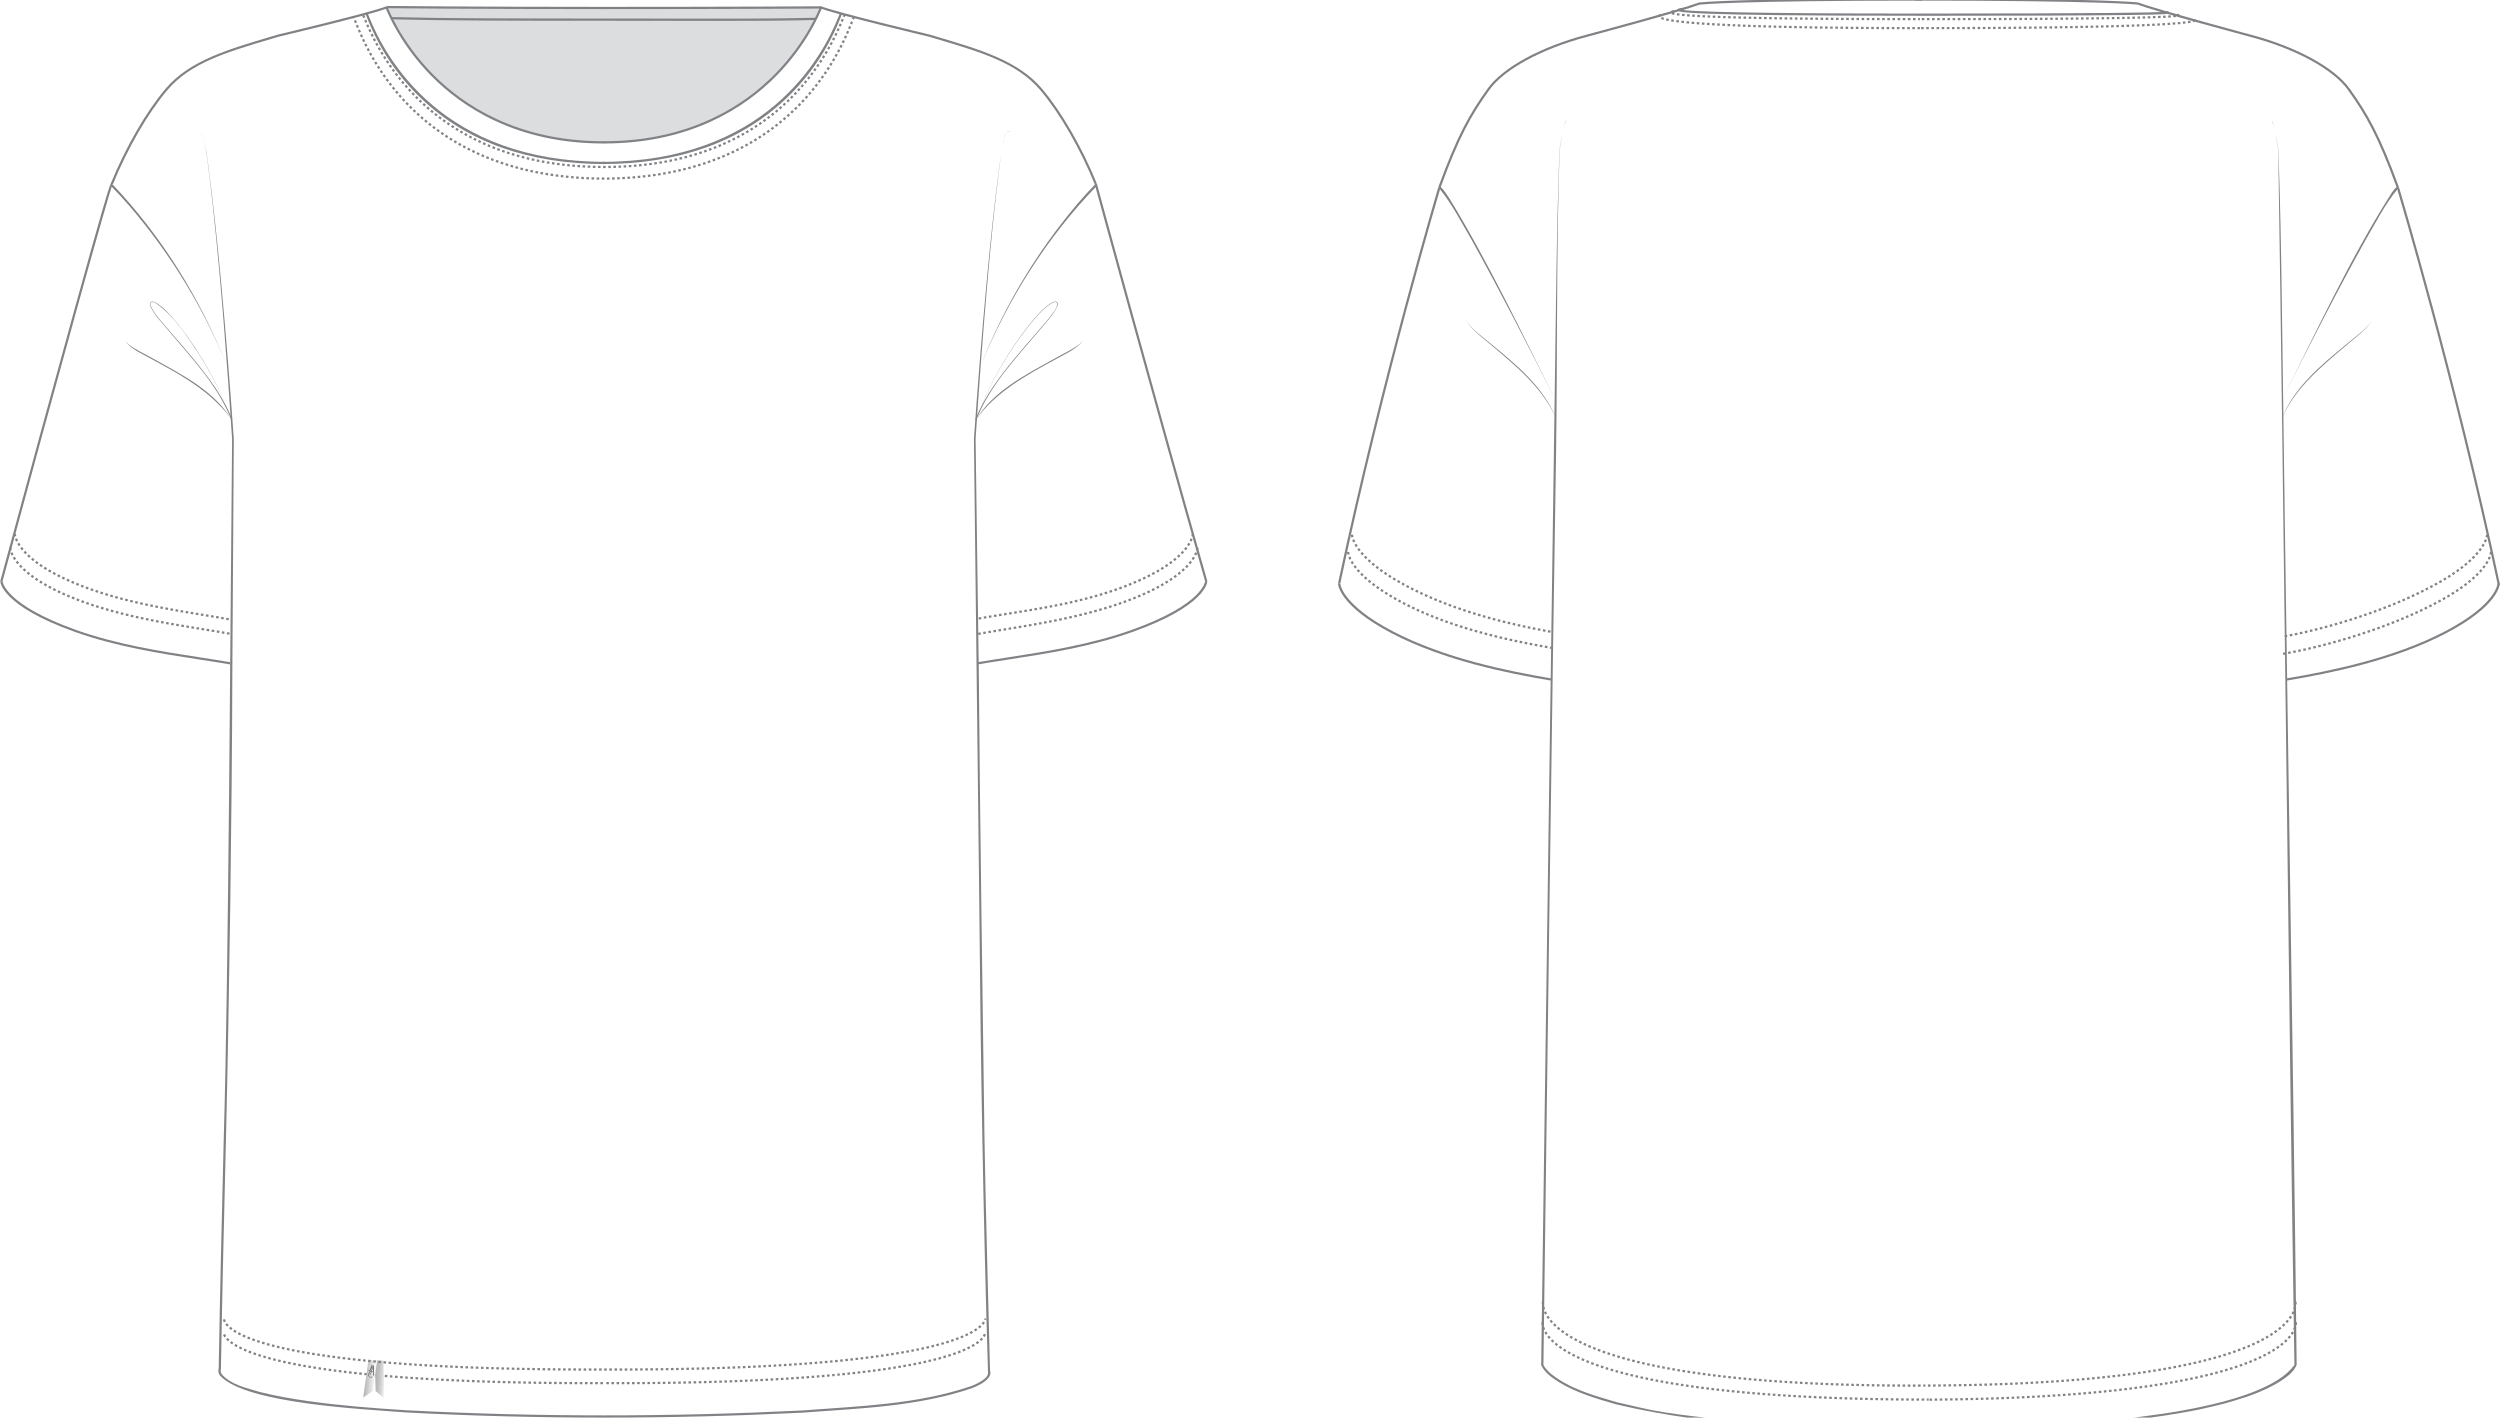 <?xml version="1.0" encoding="UTF-8"?>
<svg id="uuid-9630996c-eba9-4e71-b25f-5e980953ee56" data-name="Layer 1" xmlns="http://www.w3.org/2000/svg" xmlns:xlink="http://www.w3.org/1999/xlink" viewBox="0 0 1315.44 745.92">
  <defs>
    <style>
      .uuid-a7904665-de86-44a9-b54f-cad084f89b57 {
        fill: #fff;
      }

      .uuid-a81333fe-e301-497e-bdb4-56d778aadf54 {
        fill: #808285;
      }

      .uuid-e13664d6-ef0e-4ae4-bc36-643b7a61a4f9 {
        fill: #666;
      }

      .uuid-7d6c1f2d-eb5d-4c9c-8d8b-a62bfcc87ba5 {
        fill: #dcddde;
      }

      .uuid-8f4dac87-fadf-4824-8c32-661df942dc44 {
        fill: url(#uuid-752c9770-4332-4cea-916b-323d59f41646);
      }

      .uuid-8f4dac87-fadf-4824-8c32-661df942dc44, .uuid-f88bca83-1025-4c5e-bad6-eecdbc817f07 {
        fill-rule: evenodd;
      }

      .uuid-f88bca83-1025-4c5e-bad6-eecdbc817f07 {
        fill: url(#uuid-ac40921c-c9a0-4173-a140-f32ba9f12027);
      }
    </style>
    <linearGradient id="uuid-752c9770-4332-4cea-916b-323d59f41646" x1="-4939.25" y1="-317.16" x2="-4943.43" y2="-321.82" gradientTransform="translate(3924.25 -2537.12) rotate(-44.92)" gradientUnits="userSpaceOnUse">
      <stop offset="0" stop-color="#fff"/>
      <stop offset="0" stop-color="#fff"/>
      <stop offset=".07" stop-color="#f4f4f4"/>
      <stop offset=".31" stop-color="#d7d7d7"/>
      <stop offset=".55" stop-color="#c2c2c2"/>
      <stop offset=".78" stop-color="#b6b6b6"/>
      <stop offset="1" stop-color="#b2b2b2"/>
    </linearGradient>
    <linearGradient id="uuid-ac40921c-c9a0-4173-a140-f32ba9f12027" x1="-4942.66" y1="-320.84" x2="-4946.83" y2="-325.47" gradientTransform="translate(3924.25 -2537.12) rotate(-44.92)" gradientUnits="userSpaceOnUse">
      <stop offset="0" stop-color="#fff"/>
      <stop offset="1" stop-color="#b2b2b2"/>
    </linearGradient>
  </defs>
  <rect class="uuid-a7904665-de86-44a9-b54f-cad084f89b57" y="-.14" width="1315.44" height="747.57"/>
  <g>
    <path class="uuid-7d6c1f2d-eb5d-4c9c-8d8b-a62bfcc87ba5" d="M203.77,3.72s45.52.48,115.77.48c70.25,0,112.3-.3,112.3-.3,0,0-23.83,69.55-112.37,70.96h0c-91.37.89-115.7-71.13-115.7-71.13Z"/>
    <path class="uuid-a81333fe-e301-497e-bdb4-56d778aadf54" d="M59.29,97.1c25.78,27.22,45.85,59.68,59.75,94.43-10.61-25.97-24.89-50.42-42.19-72.5-5.76-7.34-11.83-14.5-18.39-21.09l.82-.85h0Z"/>
    <path class="uuid-a81333fe-e301-497e-bdb4-56d778aadf54" d="M66.35,178.95c-.28.75.32,1.41.82,1.89,4.01,3.21,8.87,5.24,13.31,7.81,15.23,8.49,32.19,16.94,41.54,32.33-1.66-2.45-3.57-4.71-5.62-6.81-10.1-10.82-23.3-18.02-36.2-25-4.48-2.54-9.39-4.61-13.14-8.23-.48-.51-1.05-1.26-.71-1.99h0Z"/>
    <path class="uuid-a81333fe-e301-497e-bdb4-56d778aadf54" d="M122.01,220.98c-4.44-11.98-10.26-23.42-17.05-34.22-6.58-9.79-13.15-20.41-22.96-27.24-1.38-.88-3.5-.91-2.77,1.31,2.29,5.07,6.51,9.03,9.98,13.31,4.19,4.82,8.41,9.62,12.47,14.55,8.03,9.89,16.01,20.18,20.58,32.2,0,0-.47.17-.47.17-6.99-17.92-20.55-32.23-32.81-46.71-3.48-4.32-7.72-8.31-9.99-13.44-.3-.77-.18-1.91.77-2.16.87-.2,1.66.21,2.37.56,4.79,2.94,8.36,7.47,11.92,11.73,11.86,15.04,21.3,32,27.98,49.94h0Z"/>
    <path class="uuid-a81333fe-e301-497e-bdb4-56d778aadf54" d="M1201.43,344.61l-.2-1.16,1.33-.24.21,1.16-1.33.24ZM1204.11,344.13l-.23-1.16,1.33-.25.22,1.16-1.32.25ZM1206.76,343.61l-.23-1.16,1.32-.27.24,1.16-1.33.27ZM1209.42,343.07l-.25-1.15,1.32-.28.24,1.15-1.32.28ZM1212.07,342.51l-.26-1.15,1.32-.29.26,1.15-1.32.29ZM1214.71,341.91l-.26-1.15,1.31-.3.27,1.15-1.32.31ZM1217.34,341.29l-.27-1.15,1.31-.32.28,1.15-1.32.32ZM1219.98,340.65l-.29-1.14,1.31-.33.29,1.14-1.31.33ZM1222.6,339.99l-.29-1.14,1.31-.34.3,1.14-1.32.34ZM1225.22,339.3l-.3-1.14,1.3-.35.31,1.14-1.31.35ZM1227.83,338.59l-.31-1.14,1.3-.36.32,1.14-1.31.36ZM1230.45,337.86l-.32-1.14,1.3-.37.33,1.14-1.3.37ZM1233.05,337.11l-.34-1.13,1.3-.39.34,1.13-1.3.39ZM1235.65,336.34l-.35-1.13,1.29-.39.35,1.13-1.29.39ZM1238.23,335.54l-.35-1.13,1.29-.4.36,1.13-1.29.41ZM1240.82,334.73l-.36-1.13,1.29-.42.37,1.12-1.29.42ZM1243.39,333.88l-.37-1.12,1.28-.43.37,1.12-1.29.43ZM1245.96,333.02l-.38-1.12,1.28-.44.39,1.12-1.29.44ZM1248.53,332.14l-.39-1.11,1.28-.45.39,1.12-1.28.45ZM1251.09,331.23l-.4-1.11,1.27-.46.41,1.11-1.27.46ZM1253.64,330.3l-.41-1.11,1.26-.47.42,1.11-1.27.47ZM1256.17,329.35l-.42-1.1,1.26-.48.42,1.1-1.27.48ZM1258.7,328.37l-.43-1.1,1.25-.5.44,1.1-1.26.5ZM1261.22,327.37l-.45-1.09,1.25-.51.45,1.09-1.25.51ZM1263.72,326.34l-.45-1.09,1.24-.52.46,1.09-1.25.52ZM1266.22,325.3l-.47-1.08,1.24-.54.47,1.08-1.24.54ZM1268.7,324.22l-.48-1.08,1.23-.55.48,1.08-1.23.55ZM1271.17,323.11l-.49-1.08,1.22-.56.49,1.08-1.22.56ZM1273.62,321.98l-.5-1.07,1.22-.58.51,1.07-1.23.58ZM1276.06,320.81l-.51-1.07,1.21-.59.52,1.06-1.22.6ZM1278.49,319.62l-.53-1.06,1.2-.61.54,1.05-1.21.61ZM1280.91,318.38l-.54-1.05,1.19-.63.55,1.04-1.2.63ZM1283.31,317.12l-.55-1.04,1.18-.64.56,1.04-1.19.65ZM1285.69,315.81l-.58-1.03,1.17-.66.59,1.02-1.18.67ZM1288.04,314.46l-.6-1.02,1.16-.69.61,1.02-1.17.69ZM1290.37,313.05l-.63-1,1.14-.72.63,1-1.14.72ZM1292.66,311.59l-.65-.99c.38-.25.75-.5,1.12-.74l.66.98c-.37.25-.75.5-1.13.75ZM1294.91,310.07l-.67-.97c.37-.26.74-.52,1.09-.78l.69.96c-.36.26-.73.52-1.11.79ZM1297.12,308.48l-.71-.95c.37-.27.72-.54,1.07-.81l.72.93c-.35.27-.71.55-1.08.82ZM1299.27,306.81l-.74-.92c.36-.29.7-.57,1.03-.85l.76.9c-.34.29-.69.57-1.05.87ZM1301.35,305.06l-.78-.89c.34-.3.67-.6.99-.89l.8.87c-.33.3-.66.6-1.02.91ZM1303.36,303.21l-.82-.85c.33-.32.65-.63.95-.94l.84.83c-.31.32-.63.64-.97.96ZM1305.27,301.26l-.87-.8c.31-.34.6-.67.88-.99l.9.77c-.29.33-.59.68-.91,1.03ZM1307.06,299.17l-.93-.73c.29-.36.55-.72.8-1.06l.96.69c-.26.36-.54.72-.83,1.1ZM1308.67,296.94l-.99-.64c.25-.39.48-.77.69-1.12l1.02.59c-.21.38-.45.77-.72,1.18ZM1310.05,294.54l-1.06-.52c.21-.43.38-.83.52-1.19l1.1.42c-.15.39-.33.82-.56,1.29ZM1311.05,291.91l-1.14-.3c.2-.76.21-1.18.21-1.18h1.18c0,.06,0,.57-.25,1.49Z"/>
    <path class="uuid-a81333fe-e301-497e-bdb4-56d778aadf54" d="M1202.29,335.37l-.21-1.16,1.2-.22.23.56-.02.6-1.21.22ZM1204.96,334.87l-.23-1.16,1.32-.26.24,1.16-1.33.26ZM1207.61,334.34l-.24-1.16,1.32-.27.24,1.15-1.33.28ZM1210.26,333.78l-.25-1.15,1.32-.29.26,1.15-1.32.29ZM1212.91,333.19l-.26-1.15,1.31-.3.27,1.15-1.32.31ZM1215.54,332.57l-.27-1.15,1.31-.32.28,1.15-1.32.32ZM1218.18,331.93l-.29-1.14,1.31-.33.29,1.14-1.31.33ZM1220.8,331.27l-.29-1.14,1.3-.34.3,1.14-1.31.34ZM1223.43,330.58l-.3-1.14,1.3-.35.31,1.14-1.31.35ZM1226.04,329.87l-.31-1.14,1.3-.36.32,1.14-1.31.36ZM1228.65,329.14l-.32-1.14,1.29-.37.33,1.14-1.3.37ZM1231.25,328.39l-.33-1.14,1.29-.38.34,1.13-1.3.39ZM1233.84,327.6l-.34-1.13,1.29-.39.35,1.13-1.3.39ZM1236.43,326.81l-.36-1.13,1.29-.41.36,1.13-1.29.41ZM1239.01,325.99l-.36-1.13,1.28-.42.37,1.12-1.29.42ZM1241.58,325.14l-.37-1.12,1.28-.43.38,1.12-1.29.43ZM1244.15,324.27l-.38-1.12,1.28-.44.39,1.12-1.29.44ZM1246.72,323.38l-.39-1.11,1.27-.45.4,1.11-1.28.45ZM1249.28,322.46l-.41-1.11,1.27-.47.41,1.11-1.27.47ZM1251.82,321.53l-.42-1.11,1.27-.48.42,1.11-1.27.48ZM1254.35,320.56l-.42-1.1,1.26-.49.43,1.1-1.27.49ZM1256.88,319.58l-.44-1.1,1.25-.5.44,1.09-1.26.51ZM1259.39,318.57l-.44-1.09,1.25-.51.45,1.09-1.26.52ZM1261.9,317.53l-.46-1.09,1.24-.53.46,1.09-1.24.53ZM1264.38,316.47l-.47-1.08,1.23-.54.48,1.08-1.24.54ZM1266.86,315.38l-.48-1.08,1.23-.55.48,1.08-1.23.56ZM1269.33,314.26l-.5-1.07,1.22-.57.5,1.07-1.22.57ZM1271.77,313.12l-.51-1.07,1.22-.58.51,1.07-1.22.58ZM1274.21,311.94l-.52-1.06,1.21-.6.53,1.06-1.22.6ZM1276.63,310.73l-.54-1.05,1.2-.62.54,1.05-1.21.62ZM1279.05,309.49l-.56-1.04,1.19-.63.56,1.04-1.19.63ZM1281.44,308.2l-.57-1.03,1.14-.63.33.5.25.53-1.16.63ZM1283.81,306.89l-.59-1.02,1.17-.67.6,1.02-1.18.68ZM1286.15,305.52l-.6-1.02c.39-.23.78-.46,1.15-.69l.61,1.01c-.38.23-.77.47-1.17.7ZM1288.47,304.11l-.63-1,1.14-.72.64.99-1.14.73ZM1290.76,302.63l-.66-.98c.38-.25.75-.5,1.11-.75l.66.97c-.36.25-.74.5-1.12.76ZM1293,301.1l-.68-.96c.37-.26.73-.52,1.09-.78l.7.96c-.36.26-.73.53-1.11.79ZM1295.2,299.49l-.72-.94c.36-.27.72-.55,1.06-.82l.73.93c-.35.27-.71.55-1.08.83ZM1297.33,297.81l-.74-.92c.35-.29.69-.57,1.03-.86l.77.9c-.34.29-.69.58-1.05.87ZM1299.41,296.04l-.78-.88c.34-.3.67-.6.99-.9l.81.86c-.33.3-.66.61-1.01.92ZM1301.41,294.18l-.83-.84c.33-.32.64-.64.94-.95l.85.82c-.3.32-.63.64-.96.97ZM1303.3,292.21l-.87-.8c.31-.34.6-.67.87-1l.9.76c-.28.34-.58.68-.9,1.03ZM1305.06,290.12l-.93-.73c.29-.36.55-.72.79-1.06l.96.68c-.26.36-.53.73-.83,1.11ZM1306.67,287.87l-1-.64c.25-.39.48-.77.68-1.13l1.03.58c-.21.38-.45.77-.71,1.18ZM1308.02,285.45l-1.07-.51c.21-.43.38-.83.52-1.19l1.1.42c-.15.39-.33.82-.55,1.29ZM1309.01,282.82l-1.14-.3c.2-.76.21-1.18.21-1.19h1.18c0,.06,0,.57-.24,1.49Z"/>
    <path class="uuid-a81333fe-e301-497e-bdb4-56d778aadf54" d="M815.98,358.1c-22.86-3.84-56.4-10.6-83.71-24.89-27.92-14.62-28.24-25.77-28.24-26.24h1.18-.59.59c0,.1.47,10.98,27.61,25.19,27.16,14.21,60.58,20.95,83.35,24.78l-.19,1.16Z"/>
    <path class="uuid-a81333fe-e301-497e-bdb4-56d778aadf54" d="M705.2,307.09l-1.15-.24c23.17-108.94,52.46-207.37,52.76-208.35l1.13.34c-.29.98-29.57,99.36-52.73,208.26Z"/>
    <path class="uuid-a81333fe-e301-497e-bdb4-56d778aadf54" d="M757.92,98.86l-1.11-.41c9.98-27.26,16.31-38.44,25.92-51.83,7.96-11.09,27.85-21.95,51.91-28.35.5-.13,50.22-13.45,59.33-16.96.31-.06,18.49-2.17,117.49-2.17V.32c-98.83,0-117.04,2.11-117.21,2.13-9.03,3.49-58.8,16.83-59.31,16.96-23.81,6.33-43.45,17.02-51.26,27.9-9.55,13.31-15.84,24.42-25.77,51.55Z"/>
    <path class="uuid-a81333fe-e301-497e-bdb4-56d778aadf54" d="M825.14,65.49c-.1-.77-.12-1.62-.57-2.29-.15-.18-.38-.05-.48.11-2.16,4.87-2.45,10.49-3.45,15.67-1.78,53.25-1.12,106.53-1.87,159.8-1.76,101.32-5.31,374.61-6.66,479.43,0,0-.02-.16-.02-.16.68,1.71,2.33,3.27,3.81,4.65,9.87,8.04,22.69,11.59,34.74,15.09,3.12.77,9.34,2.12,12.46,2.87,55.7,13.56,312.58,21.66,344.17-22.45-2.97-184.77-5.61-456.93-8.53-639.23-.99-5.2-1.29-10.78-3.45-15.67-.1-.16-.34-.29-.48-.11-.44.66-.47,1.51-.57,2.29.1-.78.11-1.62.56-2.29.15-.19.4-.05.5.11.36.48.53,1.07.73,1.63,1.35,4.59,2.03,9.34,2.81,14.04.96,26.62,1.46,53.26,1.81,79.89,1.76,144.69,6.24,412.06,7.8,559.33-1.9,4.39-5.9,6.78-9.48,9.15-7.39,4.41-15.54,7.4-23.76,9.78-5.47,1.76-13.1,3.39-18.68,4.67-48.3,9.37-97.78,10.37-146.83,10.65-53.26-.45-107.28-1.13-159.35-13.53-10.22-2.94-20.79-6-29.94-11.58-3.6-2.36-7.4-4.72-9.48-9.04,2.06-148.43,5.67-413.6,7.8-559.45.35-26.64.85-53.27,1.81-79.89.79-4.71,1.47-9.46,2.82-14.04.19-.56.37-1.15.72-1.63.1-.16.35-.3.5-.11.45.67.46,1.52.56,2.3h0Z"/>
    <path class="uuid-a81333fe-e301-497e-bdb4-56d778aadf54" d="M757.19,98.1c.34-.11.75.15.97.36,1.84,1.79,3.19,4.03,4.61,6.15,20.85,34.29,38,70.7,56.01,106.52-14.49-28.63-29.03-57.25-44.64-85.27-5.21-8.87-9.92-18.17-16.4-26.19,0,0-.32-.29-.32-.29-.07-.07-.12-.1-.16-.13,0,0-.03-.02,0,0,.09.03.21.03.29-.01l-.37-1.12h0Z"/>
    <path class="uuid-a81333fe-e301-497e-bdb4-56d778aadf54" d="M1314.28,307.82c-23.16-108.9-52.83-208-53.13-208.99l1.13-.34c.3.99,29.98,100.14,53.15,209.09l-1.15.24Z"/>
    <path class="uuid-a81333fe-e301-497e-bdb4-56d778aadf54" d="M1261.16,98.86c-9.94-27.14-16.23-38.25-25.77-51.55-7.81-10.88-27.45-21.57-51.26-27.9-.5-.13-50.28-13.47-59.45-17h0c-.15,0-18.55-2.09-117.07-2.09V-.86c99,0,117.18,2.12,117.36,2.14,9.25,3.54,58.97,16.86,59.47,17,24.06,6.4,43.95,17.26,51.91,28.35,9.61,13.39,15.94,24.57,25.92,51.83l-1.11.41Z"/>
    <path class="uuid-a81333fe-e301-497e-bdb4-56d778aadf54" d="M1261.54,99.22c.08.04.2.04.29.01.04-.01,0,0,0,0l-.03.03s-.07.05-.13.1c-6.75,7.96-11.4,17.54-16.72,26.48-15.62,28.03-30.15,56.65-44.64,85.28,18.75-36.93,36.04-74.86,58.28-109.87.8-1.02,1.56-2.21,2.62-3,.19-.13.47-.24.71-.16,0,0-.37,1.12-.37,1.12h0Z"/>
    <path class="uuid-a81333fe-e301-497e-bdb4-56d778aadf54" d="M1010.22,8.3h-.39c-127.06,0-127.16-1.94-127.21-2.98-.03-.52.19-.94,3.16-1.23l.11,1.18c-.08,0-.16.02-.25.03,6.54.75,31.96,1.83,124.46,1.83,98.44,0,123.23-.53,128.92-.87l.02-.43c1.6.08,2.33.11,2.31.82-.02.79-.02.98-22.53,1.26-21.67.27-58.21.41-108.6.41h0Z"/>
    <path class="uuid-a81333fe-e301-497e-bdb4-56d778aadf54" d="M1015.25,10.66h-1.35v-1.18h1.35v1.18ZM1012.55,10.66h-1.35v-1.18h1.35v1.18ZM1010.22,10.66h-.95v-1.18h.95v1.18ZM1007.93,10.66h-1.35v-1.18h1.35v1.18ZM1005.22,10.66h-1.35v-1.18h1.35v1.18ZM1020.66,10.66h-1.35v-1.18h1.35v1.18ZM1017.96,10.66h-1.35v-1.18h1.35v1.18ZM1023.36,10.66h-1.35v-1.18h1.35v1.18ZM1002.52,10.66h-1.35v-1.18h1.35s0,1.18,0,1.18ZM999.82,10.66h-1.35v-1.18h1.35s0,1.18,0,1.18ZM1024.71,10.65v-1.18h1.35s0,1.18,0,1.18h-1.35ZM1027.42,10.65v-1.18h1.35s0,1.18,0,1.18h-1.35ZM997.11,10.65h-1.35v-1.18h1.35s0,1.18,0,1.18ZM1030.12,10.65v-1.18h1.35s0,1.18,0,1.18h-1.35ZM994.41,10.65h-1.35v-1.18h1.35s0,1.18,0,1.18ZM1032.82,10.64v-1.18h1.35s0,1.18,0,1.18h-1.35ZM1035.52,10.64v-1.18h1.35s0,1.18,0,1.18h-1.35ZM991.71,10.64h-1.35v-1.18h1.35s0,1.18,0,1.18ZM1038.23,10.63v-1.18h1.35s0,1.18,0,1.18h-1.35ZM989,10.63h-1.35s0-1.19,0-1.19h1.35v1.19ZM1040.93,10.63v-1.18h1.35s0,1.18,0,1.18h-1.35ZM986.3,10.63h-1.35s0-1.19,0-1.19h1.35v1.19ZM1043.64,10.62v-.59s0-.59,0-.59h1.35s0,1.18,0,1.18h-1.34ZM983.6,10.62h-1.35s0-1.19,0-1.19h1.35v1.19ZM1046.34,10.61v-.59s0-.59,0-.59h1.35s0,1.18,0,1.18h-1.34ZM980.9,10.61h-1.35s0-1.19,0-1.19h1.35v1.19ZM1049.05,10.61v-.59s0-.59,0-.59h1.35s0,1.18,0,1.18h-1.34ZM978.19,10.6h-1.35s0-1.19,0-1.19h1.35s0,1.19,0,1.19ZM1051.75,10.6v-.59s0-.59,0-.59h1.35s0,1.18,0,1.18h-1.34ZM1054.45,10.59v-.59s0-.59,0-.59h1.35s0,1.18,0,1.18h-1.34ZM975.49,10.58h-1.35s0-1.19,0-1.19h1.35s0,1.19,0,1.19ZM1057.15,10.58v-.59s0-.59,0-.59h1.35s0,1.18,0,1.18h-1.34ZM1059.85,10.57v-1.18s1.35,0,1.35,0v1.18s-1.35,0-1.35,0ZM972.79,10.57h-1.35s0-1.19,0-1.19h1.35s0,1.19,0,1.19ZM1062.55,10.55v-1.18s1.35,0,1.35,0v1.18s-1.35,0-1.35,0ZM970.08,10.55h-1.34s0-.6,0-.6v-.59s1.36,0,1.36,0v1.18ZM1065.25,10.54v-1.18s1.35,0,1.35,0v1.18s-1.35,0-1.35,0ZM967.38,10.54h-1.34s0-.6,0-.6v-.59s1.36,0,1.36,0v1.18ZM1067.96,10.53v-1.18s1.35,0,1.35,0v1.18s-1.35,0-1.35,0ZM964.68,10.52h-1.34s0-.6,0-.6v-.59s1.36,0,1.36,0v1.18ZM1070.66,10.51v-1.18s1.35,0,1.35,0v1.18s-1.35,0-1.35,0ZM961.98,10.5h-1.35s.01-1.19.01-1.19h1.35s0,1.19,0,1.19ZM1073.36,10.5v-1.18s1.34,0,1.34,0v1.18s-1.34,0-1.34,0ZM1076.06,10.48v-1.18s1.34,0,1.34,0v1.18s-1.34,0-1.34,0ZM959.27,10.48h-1.35s.01-1.19.01-1.19h1.35s0,1.19,0,1.19ZM1078.77,10.46v-1.18s1.34,0,1.34,0v1.18s-1.34,0-1.34,0ZM956.57,10.45h-1.35s.01-1.19.01-1.19h1.35s0,1.19,0,1.19ZM1081.47,10.44v-1.18s1.34,0,1.34,0v1.18s-1.34,0-1.34,0ZM953.87,10.43h-1.35s.01-1.2.01-1.2h1.35s-.01,1.2-.01,1.2ZM1084.2,10.42l-.03-.59.02-.59h1.33s0,1.17,0,1.17h-1.32ZM951.17,10.4h-1.35s.01-1.2.01-1.2h1.35s-.01,1.2-.01,1.2ZM1086.9,10.4l-.03-.59.02-.59h1.33s0,1.17,0,1.17h-1.32ZM948.46,10.38l-1.34-.02v-.59s.01-.59.01-.59l1.34.02-.02,1.18ZM1089.6,10.38l-.03-.59.02-.59h1.33s0,1.17,0,1.17h-1.32ZM1092.28,10.35v-1.18s1.34-.01,1.34-.01v1.18s-1.34.01-1.34.01ZM945.76,10.34l-1.34-.02v-.59s.01-.59.01-.59l1.34.02-.02,1.18ZM1094.98,10.32v-1.18s1.34-.01,1.34-.01v1.18s-1.34.01-1.34.01ZM943.05,10.31l-1.35-.02.02-1.18,1.35.02-.02,1.18ZM1097.68,10.3v-1.18s1.34-.01,1.34-.01v1.18s-1.34.01-1.34.01ZM940.36,10.28l-1.35-.02.02-1.18,1.35.02v1.18ZM1100.39,10.27v-1.18s1.33-.02,1.33-.02l.02,1.18-1.35.02ZM937.65,10.24l-1.35-.02.02-1.18,1.35.02-.02,1.18ZM1103.09,10.23v-1.18s1.34-.02,1.34-.02l.02,1.18-1.35.02ZM934.95,10.2l-1.35-.02.02-1.18,1.35.02-.02,1.18ZM1105.83,10.2l-.05-.59.03-.59,1.31-.02v1.18s-1.29.02-1.29.02ZM1108.53,10.16l-.05-.59.03-.59,1.31-.02v1.18s-1.29.02-1.29.02ZM932.25,10.15l-1.33-.02v-.59s.02-.59.02-.59l1.33.02-.02,1.18ZM1111.2,10.12l-.02-1.18,1.35-.02.02,1.18-1.35.02ZM929.55,10.11l-1.35-.03.02-1.18,1.35.03-.02,1.18ZM1113.9,10.08l-.02-1.18,1.35-.02.02,1.18-1.35.02ZM926.84,10.06l-1.35-.03.02-1.18,1.35.03-.02,1.18ZM1116.68,10.03l-.09-.59.07-.59,1.27-.02.02,1.18-1.26.02ZM924.14,10.01l-1.35-.03.02-1.18,1.35.03-.02,1.18ZM1119.3,9.98l-.02-1.18,1.35-.03.02,1.18-1.35.03ZM968.74,9.95v-.59s0,.59,0,.59ZM921.44,9.95l-1.29-.03-.04-.59.07-.59,1.3.03-.03,1.18ZM966.04,9.94v-.59s0,.59,0,.59ZM1122,9.93l-.02-1.18,1.35-.03.03,1.18-1.35.03ZM963.33,9.92v-.59s0,.59,0,.59ZM918.74,9.89l-1.36-.03.03-1.18,1.35.03-.02,1.18ZM1124.84,9.86l-.15-.59.12-.59,1.21-.03.02,1.18-1.21.03ZM916.03,9.83l-1.35-.03.03-1.18,1.35.03-.03,1.18ZM1127.4,9.8l-.03-1.18,1.35-.03.03,1.18-1.35.03ZM947.12,9.77v-.59s0,.59,0,.59ZM913.33,9.75l-1.28-.03-.06-.59.09-.59,1.29.03-.04,1.18ZM944.42,9.74v-.59s0,.59,0,.59ZM1130.11,9.73l-.04-1.18,1.35-.04.03,1.18-1.35.04ZM910.63,9.68l-1.35-.04.04-1.18,1.35.04-.04,1.18ZM1132.81,9.64l-.04-1.18,1.35-.05.04,1.18-1.35.05ZM907.93,9.6l-1.22-.04-.11-.6.14-.59,1.23.04-.04,1.18ZM1135.51,9.55l-.05-1.18,1.35-.05.05,1.18-1.35.05ZM930.91,9.54v-.59s0,.59,0,.59ZM905.23,9.51l-1.35-.05.04-1.18,1.35.05-.04,1.18ZM1138.2,9.44l-.05-1.18,1.34-.06.06,1.18-1.35.06ZM902.53,9.41l-1.35-.05.05-1.18,1.35.05-.04,1.18ZM920.1,9.33v-.59s0,.59,0,.59ZM899.82,9.3l-1.35-.06.05-1.18,1.35.06-.06,1.18ZM1140.9,9.3l-.06-1.18c.48-.03.93-.05,1.33-.08l.09,1.18c-.41.03-.86.06-1.35.09ZM897.12,9.18l-1.35-.06.06-1.18,1.35.06-.06,1.18ZM912,9.13l.02-.59-.02.59ZM1143.6,9.11l-.1-1.18c.53-.05.96-.09,1.32-.13l.14,1.17c-.36.04-.81.09-1.36.14ZM894.43,9.05l-1.35-.07.07-1.18,1.34.07-.06,1.18ZM906.6,8.96l.02-.59-.02.59ZM891.73,8.9l-1.35-.09.07-1.18,1.34.08-.07,1.18ZM889.03,8.72l-1.35-.1.09-1.18,1.35.1-.09,1.18ZM1146.43,8.67l-.24-.51-.26.34c-.08-.03-.36-.09-.6-.12l.13-1.17c.52.06,1.4.15,1.4.84v.38l-.43.25ZM886.33,8.51c-.48-.04-.93-.08-1.35-.12l.12-1.18c.42.04.86.08,1.33.12l-.1,1.18ZM883.63,8.25c-.5-.06-.94-.11-1.35-.17l.16-1.17c.39.06.83.11,1.32.17l-.13,1.17ZM880.93,7.87c-.59-.11-1.05-.22-1.38-.33l.26-.77s-.02,0-.03.01l-.45-1.09c.57-.23,1.41-.36,1.44-.37l.18,1.17c-.09.01-.27.05-.47.09.19.05.41.09.65.13l-.21,1.16Z"/>
    <path class="uuid-a81333fe-e301-497e-bdb4-56d778aadf54" d="M1014.91,15.39h-1.35v-1.18h1.35v1.18ZM1012.21,15.39h-1.35v-1.18h1.35v1.18ZM1010.22,15.39l-.06-1.18.06,1.18h-1.29v-1.18h1.29v1.18ZM1007.58,15.39h-1.35v-1.18h1.35v1.18ZM1004.88,15.39h-1.35v-1.18h1.35s0,1.18,0,1.18ZM1017.61,15.38h-1.35v-1.18h1.35v1.18ZM1018.97,15.38v-1.18h1.35s0,1.18,0,1.18h-1.35ZM1002.17,15.38h-1.35v-1.18h1.35s0,1.18,0,1.18ZM1021.67,15.38v-1.18h1.35s0,1.18,0,1.18h-1.35ZM1024.37,15.37v-1.18h1.35s0,1.18,0,1.18h-1.35ZM999.47,15.37h-1.35v-1.18h1.35s0,1.18,0,1.18ZM1027.07,15.37v-1.18h1.35s0,1.18,0,1.18h-1.35ZM996.77,15.37h-1.35s0-1.19,0-1.19h1.35v1.19ZM994.07,15.36h-1.35s0-1.19,0-1.19h1.35v1.19ZM1029.78,15.36v-.59s0-.59,0-.59h1.35s0,1.18,0,1.18h-1.34ZM1032.49,15.35v-.59s0-.59,0-.59h1.35s0,1.18,0,1.18h-1.34ZM991.36,15.35h-1.35s0-1.19,0-1.19h1.35s0,1.19,0,1.19ZM1035.19,15.35v-.59s0-.59,0-.59h1.35s0,1.18,0,1.18h-1.34ZM988.66,15.34h-1.35s0-1.19,0-1.19h1.35s0,1.19,0,1.19ZM1037.89,15.33v-.59s0-.59,0-.59h1.35s0,1.18,0,1.18h-1.34ZM985.96,15.32h-1.35s0-1.19,0-1.19h1.35s0,1.19,0,1.19ZM1040.59,15.32v-1.18s1.35,0,1.35,0v1.18s-1.35,0-1.35,0ZM1043.29,15.31v-1.18s1.35,0,1.35,0v1.18s-1.35,0-1.35,0ZM983.25,15.31h-1.34s0-.6,0-.6v-.59s1.36,0,1.36,0v1.18ZM1045.99,15.3v-1.18s1.35,0,1.35,0v1.18s-1.35,0-1.35,0ZM980.55,15.29h-1.34s0-.6,0-.6v-.59s1.36,0,1.36,0v1.18ZM1048.69,15.28v-1.18s1.35,0,1.35,0v1.18s-1.35,0-1.35,0ZM977.85,15.27h-1.35s.01-1.19.01-1.19h1.35s-.01,1.19-.01,1.19ZM1051.4,15.27v-1.18s1.34,0,1.34,0v1.18s-1.34,0-1.34,0ZM975.15,15.25h-1.36s.01-1.19.01-1.19h1.35s0,1.19,0,1.19ZM1054.1,15.25v-1.18s1.34,0,1.34,0v1.18s-1.34,0-1.34,0ZM1056.8,15.23v-1.18s1.34,0,1.34,0v1.18s-1.34,0-1.34,0ZM972.45,15.23h-1.36s.01-1.19.01-1.19h1.35s0,1.19,0,1.19ZM1059.52,15.21l-.02-.59v-.59s1.35-.01,1.35-.01v1.18s-1.33.01-1.33.01ZM969.74,15.2h-1.35s.01-1.2.01-1.2h1.35s-.01,1.2-.01,1.2ZM1062.22,15.19l-.02-.59v-.59s1.35-.01,1.35-.01v1.18s-1.33.01-1.33.01ZM967.04,15.17h-1.35s.01-1.2.01-1.2h1.35s-.01,1.2-.01,1.2ZM1064.93,15.16l-.02-.59v-.59s1.35-.01,1.35-.01v1.18s-1.33.01-1.33.01ZM964.33,15.14l-1.34-.02v-.59s.01-.59.01-.59l1.34.02-.02,1.18ZM1067.62,15.14v-1.18s1.34-.01,1.34-.01v1.18s-1.34.01-1.34.01ZM961.63,15.11l-1.35-.02.02-1.18,1.35.02-.02,1.18ZM1070.32,15.11v-1.18s1.34-.01,1.34-.01v1.18s-1.34.01-1.34.01ZM1073.02,15.08v-1.18s1.34-.02,1.34-.02l.02,1.18-1.35.02ZM958.93,15.08l-1.35-.02.02-1.18,1.35.02v1.18ZM1075.72,15.05v-1.18s1.34-.02,1.34-.02l.02,1.18-1.35.02ZM956.22,15.04l-1.35-.02.02-1.18,1.35.02-.02,1.18ZM1078.43,15.02v-1.18s1.34-.02,1.34-.02v1.18s-1.34.02-1.34.02ZM953.52,15l-1.35-.02.02-1.18,1.35.02-.02,1.18ZM1081.15,14.98l-.03-.59v-.59s1.34-.02,1.34-.02v1.18s-1.31.02-1.31.02ZM950.82,14.96l-1.33-.02v-.59s.02-.59.02-.59l1.33.02-.02,1.18ZM1083.85,14.94l-.03-.59v-.59s1.34-.02,1.34-.02v1.18s-1.31.02-1.31.02ZM948.12,14.91l-1.35-.03.02-1.18,1.35.03-.02,1.18ZM1086.54,14.9l-.02-1.18,1.35-.02.02,1.18-1.35.02ZM1089.24,14.86l-.02-1.18,1.35-.02.02,1.18-1.35.02ZM945.42,14.86l-1.35-.03.02-1.18,1.35.03-.02,1.18ZM1091.94,14.82l-.02-1.18,1.35-.02.02,1.18-1.35.02ZM942.71,14.81l-1.35-.03.02-1.18,1.35.03-.02,1.18ZM1094.7,14.77l-.07-.59.04-.59,1.3-.03.02,1.18-1.29.02ZM940.01,14.75l-1.32-.03-.02-.59.04-.59,1.32.03-.03,1.18ZM1097.4,14.72l-.07-.59.04-.59,1.3-.03.02,1.18-1.29.02ZM981.91,14.71v-.59s0,.59,0,.59ZM979.2,14.69v-.59s0,.59,0,.59ZM937.31,14.69l-1.35-.03.03-1.18,1.35.03-.02,1.18ZM1100.04,14.66l-.02-1.18,1.35-.03.02,1.18-1.35.03ZM934.6,14.62l-1.35-.03.03-1.18,1.35.03-.03,1.18ZM1102.75,14.61l-.02-1.18,1.35-.03.03,1.18-1.35.03ZM931.9,14.56l-1.31-.04-.02-.59.05-.59,1.32.04-.04,1.18ZM1105.52,14.54l-.08-.59.05-.59,1.29-.03.02,1.18-1.28.03ZM962.99,14.54v-.59s0,.59,0,.59ZM1108.15,14.48l-.03-1.18,1.35-.03.03,1.18-1.35.03ZM929.2,14.48l-1.36-.04.04-1.18,1.35.04-.03,1.18ZM1110.85,14.41l-.03-1.18,1.35-.04.04,1.18-1.35.04ZM926.5,14.4l-1.35-.04.04-1.18,1.35.04-.04,1.18ZM949.48,14.34v-.59s0,.59,0,.59ZM1113.64,14.34l-.1-.59.06-.59,1.27-.04.03,1.18-1.27.04ZM923.79,14.32l-1.26-.04-.06-.59.1-.59,1.27.04-.04,1.18ZM1116.26,14.26l-.04-1.18,1.35-.04.04,1.18-1.35.04ZM921.09,14.23l-1.35-.05.04-1.18,1.35.05-.04,1.18ZM1118.96,14.18l-.04-1.18,1.35-.04.04,1.18-1.35.04ZM918.39,14.14l-1.25-.05-.08-.59.12-.59,1.26.05-.05,1.18ZM938.67,14.13v-.59s0,.59,0,.59ZM1121.81,14.08l-.17-.59.12-.6,1.21-.04.04,1.18-1.2.04ZM915.69,14.03l-1.35-.05.05-1.18,1.35.05-.04,1.18ZM1124.36,13.99l-.04-1.18,1.35-.05.05,1.18-1.35.05ZM930.57,13.93l.02-.59-.02.59ZM912.99,13.92l-1.24-.05-.09-.6.14-.59,1.24.05-.06,1.18ZM1127.06,13.89l-.05-1.18,1.35-.06.05,1.18-1.35.06ZM910.29,13.81l-1.35-.06.06-1.18,1.35.06-.06,1.18ZM1129.76,13.77l-.06-1.18,1.35-.06.05,1.18-1.35.06ZM922.47,13.68l.02-.59-.02.59ZM907.59,13.68l-1.35-.07.06-1.18,1.35.07-.06,1.18ZM1132.46,13.65l-.06-1.18,1.35-.06.06,1.18-1.35.06ZM904.89,13.54l-1.35-.07.06-1.18,1.35.07-.06,1.18ZM1135.16,13.52l-.06-1.18,1.34-.07.07,1.18-1.35.07ZM917.06,13.49l.02-.59-.02.59ZM902.18,13.4l-1.35-.08.07-1.18,1.35.08-.07,1.18ZM1137.86,13.37l-.07-1.18,1.35-.08.07,1.18-1.35.08ZM911.66,13.28l.03-.59-.03.59ZM899.48,13.24l-1.35-.08.07-1.18,1.35.09-.08,1.18ZM1140.56,13.2l-.08-1.18,1.34-.09.08,1.18-1.35.09ZM896.79,13.06l-1.35-.09.08-1.18,1.35.09-.08,1.18ZM1143.26,13.01l-.09-1.18,1.34-.1.1,1.18-1.35.1ZM894.09,12.88l-1.35-.1.09-1.18,1.34.1-.08,1.18ZM1145.95,12.8l-.11-1.18,1.24-.11.15.58.06.59-1.35.12ZM891.39,12.67l-1.34-.11.1-1.18,1.35.11-.1,1.18ZM1148.64,12.54l-.12-1.18c.48-.05.92-.1,1.33-.15l.14,1.17c-.41.05-.86.1-1.35.15ZM888.7,12.44l-1.35-.13.11-1.18,1.35.13-.11,1.18ZM1151.34,12.21l-.17-1.17c.5-.07.93-.14,1.3-.21l.21,1.16c-.39.07-.83.14-1.35.22ZM886,12.18l-1.35-.15.13-1.17,1.34.14-.12,1.18ZM883.31,11.87l-1.34-.17.15-1.17,1.33.17-.14,1.17ZM1154.03,11.69l-.31-1.14c.54-.15.67-.25.67-.25-.03.02-.11.13-.11.29h.42l.49-.57.27.57c0,.62-.69.9-1.43,1.1ZM880.63,11.52c-.48-.07-.92-.14-1.34-.2l.18-1.17c.42.07.86.14,1.32.2l-.17,1.17ZM877.95,11.08c-.49-.09-.93-.18-1.34-.27l.25-1.15c.39.09.82.18,1.3.26l-.22,1.16ZM875.27,10.48c-.55-.15-.99-.31-1.34-.45l.46-1.09c.31.13.71.27,1.2.4l-.32,1.14ZM872.57,9.01c-.08-.15-.11-.3-.11-.46,0-.82.98-1.22,1.18-1.29l.4,1.11c-.17.06-.37.19-.42.25l-1.05.38Z"/>
    <path class="uuid-a81333fe-e301-497e-bdb4-56d778aadf54" d="M816.16,341.45l-.73-.13.21-1.16.72.13-.2,1.16ZM814.1,341.08l-1.33-.24.21-1.16,1.33.24-.21,1.16ZM811.44,340.6l-1.33-.24.22-1.16,1.33.24-.21,1.16ZM808.78,340.11l-1.33-.25.22-1.16,1.33.25-.22,1.16ZM806.12,339.6l-1.33-.26.23-1.16,1.32.26-.23,1.16ZM803.46,339.08l-1.32-.27.24-1.16,1.32.27-.24,1.16ZM800.81,338.54l-1.32-.27.24-1.16,1.32.27-.24,1.16ZM798.16,337.99l-1.32-.28.25-1.15,1.32.28-.25,1.15ZM795.51,337.42l-1.32-.29.26-1.15,1.32.29-.25,1.15ZM792.87,336.83l-1.32-.3.26-1.15,1.32.3-.26,1.15ZM790.23,336.22l-1.32-.31.28-1.15,1.31.31-.27,1.15ZM787.6,335.59l-1.31-.32.28-1.15,1.31.32-.28,1.15ZM784.97,334.93l-1.31-.33.3-1.14,1.31.33-.29,1.14ZM782.35,334.26l-1.31-.35.3-1.14,1.31.34-.3,1.14ZM779.74,333.56c-.44-.12-.87-.24-1.31-.36l.31-1.14c.43.12.86.24,1.3.36l-.3,1.14ZM777.12,332.84l-1.31-.37.33-1.14,1.3.37-.32,1.14ZM774.51,332.09l-1.3-.39.34-1.13,1.3.38-.33,1.14ZM771.91,331.32l-1.3-.4.35-1.13,1.29.4-.34,1.13ZM769.31,330.52l-1.29-.41.36-1.13,1.29.41-.36,1.13ZM766.72,329.68l-1.29-.42.37-1.12,1.28.42-.37,1.12ZM764.15,328.82l-1.29-.44.39-1.12,1.27.44-.37,1.12ZM761.58,327.93l-1.28-.45.4-1.11,1.27.45-.39,1.11ZM759.03,327.02c-.43-.16-.85-.31-1.27-.47l.42-1.11c.42.16.84.32,1.26.47l-.41,1.11ZM756.49,326.06l-1.27-.49.43-1.1,1.26.48-.42,1.1ZM753.97,325.07c-.42-.17-.84-.34-1.26-.51l.45-1.09c.42.17.83.34,1.25.5l-.43,1.1ZM751.45,324.05l-1.25-.52.46-1.09,1.24.52-.45,1.09ZM748.95,323l-1.24-.54.48-1.08,1.24.54-.47,1.08ZM746.47,321.9c-.41-.18-.83-.37-1.24-.56l.5-1.07c.41.19.81.37,1.22.56l-.48,1.08ZM744.01,320.76l-1.22-.58.51-1.07,1.22.58-.5,1.07ZM741.57,319.59l-1.21-.6.53-1.06,1.21.6-.52,1.06ZM739.15,318.37l-1.2-.62.54-1.05,1.2.62-.54,1.05ZM736.75,317.12l-1.19-.65.56-1.04,1.18.64-.55,1.04ZM734.37,315.81l-1.18-.67.59-1.02,1.17.66-.58,1.03ZM732.02,314.46l-1.17-.69.61-1.02,1.16.69-.6,1.02ZM729.69,313.05l-1.14-.72.63-1,1.14.72-.63,1ZM727.4,311.59c-.38-.25-.76-.5-1.13-.75l.66-.98c.36.24.74.49,1.12.74l-.65.99ZM725.15,310.07c-.38-.26-.75-.53-1.11-.79l.69-.96c.36.26.72.52,1.09.78l-.67.97ZM722.94,308.48c-.37-.28-.73-.55-1.08-.82l.72-.93c.34.27.7.54,1.07.81l-.71.95ZM720.79,306.81c-.36-.29-.71-.58-1.05-.87l.76-.9c.33.28.68.57,1.03.85l-.74.92ZM718.7,305.06c-.35-.31-.69-.61-1.02-.91l.8-.87c.32.29.65.59.99.89l-.78.89ZM716.69,303.21c-.34-.33-.66-.65-.97-.96l.84-.83c.3.31.62.62.95.94l-.82.85ZM714.78,301.26c-.32-.35-.63-.69-.91-1.03l.9-.77c.28.33.57.66.88.99l-.87.8ZM713,299.17c-.3-.38-.58-.74-.83-1.1l.96-.69c.25.34.51.69.8,1.06l-.93.73ZM711.38,296.94c-.27-.41-.51-.8-.72-1.18l1.02-.59c.21.36.44.73.69,1.12l-.99.64ZM710.01,294.54c-.23-.47-.41-.9-.56-1.29l1.1-.42c.14.36.31.76.52,1.19l-1.06.52ZM709.01,291.91c-.24-.91-.25-1.43-.25-1.48h1.18-.59.59s0,.42.21,1.18l-1.14.3Z"/>
    <path class="uuid-a81333fe-e301-497e-bdb4-56d778aadf54" d="M815.72,332.95l-1.33-.24.21-1.16,1.33.24-.21,1.16ZM813.06,332.46l-1.33-.25.22-1.16,1.33.25-.21,1.16ZM810.4,331.96l-1.33-.26.23-1.16,1.33.26-.23,1.16ZM807.74,331.44l-1.33-.27.24-1.16,1.32.27-.23,1.16ZM805.09,330.91l-1.32-.28.24-1.16,1.32.28-.24,1.16ZM802.44,330.35l-1.32-.29.25-1.15,1.32.28-.24,1.16ZM799.8,329.77l-1.32-.3.26-1.15,1.32.3-.26,1.15ZM797.16,329.17l-1.32-.31.27-1.15,1.31.3-.26,1.15ZM794.52,328.55l-1.32-.32.28-1.15,1.31.32-.27,1.15ZM791.89,327.91l-1.32-.33.29-1.14,1.31.32-.28,1.15ZM789.26,327.25l-1.31-.34.3-1.14,1.31.34-.29,1.14ZM786.64,326.57l-1.31-.35.31-1.14,1.3.35-.3,1.14ZM784.03,325.86l-1.31-.36.32-1.14,1.3.36-.31,1.14ZM781.42,325.13l-1.3-.37.33-1.14,1.29.37-.32,1.14ZM778.82,324.37l-1.3-.39.34-1.13,1.29.38-.33,1.14ZM776.22,323.59l-1.29-.4.35-1.13,1.29.4-.35,1.13ZM773.63,322.78l-1.29-.41.36-1.13,1.29.41-.36,1.13ZM771.04,321.94l-1.29-.43.37-1.12,1.28.43-.37,1.12ZM768.47,321.08l-1.28-.44.39-1.12,1.28.44-.38,1.12ZM765.9,320.19l-1.28-.46.41-1.11,1.27.46-.39,1.11ZM763.35,319.27c-.43-.16-.85-.31-1.27-.47l.42-1.11c.42.16.84.32,1.26.47l-.41,1.11ZM760.81,318.31l-1.27-.49.43-1.1,1.26.48-.42,1.1ZM758.28,317.33l-1.26-.51.44-1.09,1.25.5-.43,1.1ZM755.77,316.31c-.42-.17-.84-.35-1.26-.52l.46-1.09c.41.18.83.35,1.24.52l-.45,1.09ZM753.27,315.26l-1.24-.54.47-1.08,1.24.54-.47,1.08ZM750.78,314.18l-1.24-.56.49-1.08,1.23.55-.48,1.08ZM748.31,313.06l-1.23-.57.5-1.07,1.22.57-.5,1.07ZM745.85,311.9l-1.22-.59.52-1.06,1.21.59-.52,1.06ZM743.42,310.71l-1.21-.61.54-1.05,1.2.61-.53,1.06ZM741.01,309.48l-1.2-.63.56-1.04,1.19.63-.55,1.05ZM738.62,308.2l-1.15-.63.51-1.07,1.2.66-.56,1.04ZM736.25,306.89l-1.18-.68.6-1.02,1.17.67-.59,1.02ZM733.91,305.52c-.4-.23-.78-.47-1.17-.7l.61-1.01c.38.23.76.46,1.15.69l-.6,1.02ZM731.58,304.11l-1.14-.73.64-.99,1.14.72-.63,1ZM729.3,302.63c-.38-.26-.76-.51-1.12-.76l.66-.97c.36.25.74.5,1.11.75l-.66.98ZM727.06,301.1c-.38-.26-.75-.53-1.11-.79l.7-.96c.36.26.72.52,1.09.78l-.68.96ZM724.86,299.49c-.37-.28-.73-.56-1.08-.83l.73-.93c.34.27.7.54,1.06.82l-.72.94ZM722.72,297.81c-.36-.3-.71-.59-1.05-.87l.77-.9c.33.28.67.57,1.03.86l-.74.92ZM720.64,296.04c-.35-.31-.68-.62-1.01-.92l.81-.86c.32.3.65.6.99.9l-.78.88ZM718.65,294.18c-.34-.33-.66-.66-.96-.97l.85-.82c.3.31.61.63.94.95l-.83.84ZM716.76,292.21c-.32-.35-.62-.7-.9-1.03l.9-.76c.27.33.57.66.87,1l-.87.8ZM714.99,290.12c-.3-.38-.57-.75-.83-1.11l.96-.68c.24.34.51.69.79,1.06l-.93.73ZM713.39,287.87c-.26-.41-.5-.81-.71-1.18l1.03-.58c.2.36.43.73.68,1.13l-1,.64ZM712.03,285.45c-.22-.47-.41-.9-.55-1.29l1.1-.42c.14.36.31.76.52,1.19l-1.07.51ZM711.04,282.82c-.24-.91-.24-1.43-.24-1.48h1.18-.59.59s0,.42.21,1.18l-1.14.3Z"/>
    <path class="uuid-a81333fe-e301-497e-bdb4-56d778aadf54" d="M772.37,168.44c-.44.67.01,1.46.4,2.03,3.22,4.03,7.63,6.94,11.52,10.29,13.49,11.11,28.08,22.92,34.56,39.67-7.03-16.48-21.48-28.05-34.81-39.37-3.87-3.38-8.26-6.38-11.33-10.56-.38-.58-.81-1.41-.34-2.07h0Z"/>
    <path class="uuid-a81333fe-e301-497e-bdb4-56d778aadf54" d="M1203.39,358.1l-.19-1.16c22.77-3.83,56.19-10.56,83.35-24.78,27.14-14.21,27.61-25.09,27.61-25.2h1.18c0,.47-.32,11.63-28.25,26.24-27.31,14.29-60.85,21.05-83.71,24.89Z"/>
    <path class="uuid-a81333fe-e301-497e-bdb4-56d778aadf54" d="M1247.01,168.44c.46.66.03,1.48-.34,2.07-3.07,4.17-7.46,7.17-11.33,10.56-13.33,11.32-27.78,22.89-34.81,39.37,6.49-16.75,21.07-28.57,34.56-39.67,3.89-3.35,8.3-6.26,11.52-10.29.39-.57.84-1.36.4-2.03h0Z"/>
    <path class="uuid-a81333fe-e301-497e-bdb4-56d778aadf54" d="M121.09,349.61c-5.19-.89-10.58-1.72-16.28-2.6-20.42-3.15-43.56-6.71-65.45-14.54C.9,318.72.16,306.35.15,305.83l1.18-.03c0,.12.95,12.17,38.42,25.57,21.78,7.79,44.86,11.35,65.23,14.48,5.71.88,11.1,1.71,16.3,2.6l-.2,1.16Z"/>
    <path class="uuid-a81333fe-e301-497e-bdb4-56d778aadf54" d="M1.31,305.97l-1.14-.31c13.79-51.11,28.12-103.54,39.29-143.85,14.19-51.17,17.61-62.59,18.78-65.08h0,0c.34-.73.5-.69.66-.66l.51.76-.41-.03.26.2c-1.53,2.63-29.16,102.23-57.96,208.97Z"/>
    <path class="uuid-a81333fe-e301-497e-bdb4-56d778aadf54" d="M120.63,333.99l-1.33-.23.2-1.16,1.33.23-.2,1.16ZM117.97,333.53l-1.33-.23.2-1.16,1.33.22-.19,1.17ZM115.31,333.07l-1.33-.22.19-1.17,1.34.23-.2,1.16ZM112.64,332.63l-1.34-.22.19-1.17,1.33.22-.19,1.17ZM109.97,332.2l-1.33-.22.19-1.17,1.33.22-.19,1.17ZM107.3,331.76l-1.33-.22.19-1.17,1.34.22-.19,1.17ZM104.64,331.33l-1.33-.22.19-1.17,1.33.22-.19,1.17ZM101.97,330.89l-1.34-.22.19-1.17,1.33.22-.19,1.17ZM99.3,330.45l-1.33-.22.19-1.17,1.33.22-.19,1.17ZM96.64,330l-1.34-.23.2-1.16,1.33.22-.19,1.17ZM93.97,329.55l-1.33-.23.2-1.16,1.33.23-.2,1.16ZM91.31,329.09l-1.33-.23.2-1.16,1.33.23-.2,1.16ZM88.64,328.62l-1.33-.24.21-1.16,1.33.24-.21,1.16ZM85.98,328.13l-1.33-.25.22-1.16,1.33.25-.21,1.16ZM83.31,327.63l-1.32-.26.22-1.16,1.33.26-.23,1.16ZM80.66,327.12l-1.34-.27.24-1.16,1.33.27-.23,1.16ZM78,326.58l-1.33-.27.24-1.16,1.33.27-.24,1.16ZM75.33,326.03l-1.32-.28.24-1.15,1.33.28-.25,1.15ZM72.68,325.46l-1.32-.3.26-1.15,1.32.3-.25,1.15ZM70.03,324.87l-1.32-.31.27-1.15,1.32.31-.27,1.15ZM67.39,324.24l-1.32-.32.28-1.15,1.32.32-.28,1.15ZM64.75,323.6l-1.32-.33.29-1.14,1.31.33-.29,1.14ZM62.12,322.93l-1.31-.35.3-1.14,1.31.34-.3,1.14ZM59.5,322.23l-1.31-.36.31-1.14,1.3.36-.31,1.14ZM56.89,321.5l-1.3-.37.33-1.14,1.29.37-.32,1.14ZM54.28,320.74l-1.3-.39.35-1.13,1.29.39-.34,1.13ZM51.69,319.95l-1.29-.41.36-1.13,1.29.4-.35,1.13ZM49.11,319.13l-1.29-.42.37-1.12,1.28.42-.37,1.12ZM46.54,318.26c-.43-.15-.86-.29-1.29-.45l.39-1.11c.42.15.84.3,1.27.44l-.38,1.12ZM43.98,317.37c-.43-.15-.85-.31-1.28-.47l.41-1.11c.42.16.84.31,1.26.46l-.4,1.11ZM41.43,316.43c-.43-.16-.85-.32-1.27-.48l.43-1.1c.41.16.83.32,1.25.48l-.41,1.11ZM38.91,315.45c-.43-.17-.85-.33-1.26-.51l.45-1.09c.41.17.82.33,1.25.5l-.43,1.1ZM36.39,314.43l-1.25-.53.47-1.08,1.24.52-.46,1.09ZM33.9,313.36l-1.24-.55.48-1.08,1.23.55-.48,1.08ZM31.42,312.24l-1.22-.58.51-1.07,1.22.57-.5,1.07ZM28.97,311.07l-1.21-.61.54-1.05,1.2.6-.53,1.06ZM26.56,309.84c-.41-.21-.81-.43-1.2-.64l.56-1.04c.39.21.78.42,1.19.63l-.55,1.05ZM24.17,308.54c-.4-.22-.8-.45-1.18-.68l.6-1.02c.38.22.77.44,1.16.67l-.58,1.03ZM21.82,307.17c-.4-.24-.78-.48-1.16-.71l.63-1c.37.23.75.47,1.14.7l-.61,1.01ZM19.51,305.72c-.39-.25-.76-.51-1.13-.76l.66-.97c.36.25.73.49,1.11.75l-.65.98ZM17.26,304.18c-.38-.27-.74-.54-1.1-.81l.71-.95c.35.26.71.52,1.08.79l-.69.96ZM15.08,302.55c-.37-.29-.72-.58-1.06-.86l.76-.9c.33.28.68.56,1.04.84l-.73.93ZM12.98,300.79c-.35-.31-.69-.62-1.01-.92l.81-.86c.31.3.64.59.98.9l-.78.89ZM10.99,298.92c-.33-.34-.65-.67-.95-.99l.87-.8c.29.32.59.63.92.96l-.84.83ZM9.13,296.89c-.31-.37-.6-.73-.86-1.08l.94-.72c.26.33.53.68.83,1.03l-.9.76ZM7.46,294.7c-.28-.4-.53-.8-.75-1.17l1.02-.6c.21.35.44.72.7,1.1l-.97.67ZM6.05,292.31c-.23-.47-.42-.89-.57-1.28l1.1-.43c.14.36.32.76.53,1.19l-1.06.53ZM5.03,289.68c-.24-.91-.25-1.42-.25-1.48h1.18s-.59,0-.59,0h.59s0,.42.21,1.18l-1.14.3Z"/>
    <path class="uuid-a81333fe-e301-497e-bdb4-56d778aadf54" d="M120.26,326.4l-1.33-.24.2-1.16,1.33.24-.21,1.16ZM117.61,325.93l-1.33-.23.2-1.16,1.33.23-.2,1.16ZM114.94,325.47l-1.33-.22.19-1.17,1.34.23-.2,1.16ZM112.28,325.03l-1.33-.22.19-1.17,1.33.22-.19,1.17ZM109.61,324.59l-1.34-.22.19-1.17,1.33.22-.19,1.17ZM106.94,324.15l-1.34-.22.19-1.17,1.33.22-.19,1.17ZM104.27,323.71l-1.33-.22.19-1.17,1.33.22-.19,1.17ZM101.61,323.27l-1.33-.22.19-1.17,1.33.22-.19,1.17ZM98.94,322.83l-1.34-.23.2-1.16,1.33.22-.19,1.17ZM96.27,322.37l-1.33-.23.2-1.16,1.33.23-.2,1.16ZM93.61,321.91l-1.33-.23.2-1.16,1.33.23-.2,1.16ZM90.94,321.44l-1.33-.24.21-1.16,1.33.24-.21,1.16ZM88.28,320.96l-1.33-.25.22-1.16,1.33.25-.21,1.16ZM85.62,320.46l-1.33-.26.22-1.16,1.32.25-.22,1.16ZM82.96,319.95l-1.32-.26.23-1.16,1.32.26-.23,1.16ZM80.31,319.42l-1.33-.27.24-1.16,1.33.27-.24,1.16ZM77.65,318.87l-1.32-.28.24-1.15,1.33.28-.25,1.15ZM74.99,318.29l-1.32-.3.26-1.15,1.32.3-.26,1.15ZM72.34,317.7l-1.33-.31.27-1.15,1.32.31-.26,1.15ZM69.7,317.08c-.44-.1-.88-.21-1.32-.32l.28-1.15c.44.11.87.21,1.31.32l-.27,1.15ZM67.06,316.43l-1.32-.33.29-1.14,1.31.33-.29,1.14ZM64.43,315.77c-.44-.11-.88-.23-1.32-.35l.31-1.14c.43.12.87.23,1.3.34l-.3,1.14ZM61.8,315.06l-1.31-.36.32-1.14,1.3.36-.31,1.14ZM59.19,314.33l-1.3-.38.33-1.14,1.3.38-.33,1.14ZM56.58,313.57l-1.3-.39.35-1.13,1.29.39-.34,1.13ZM53.98,312.77l-1.29-.41.36-1.13,1.29.41-.36,1.13ZM51.4,311.94l-1.29-.43.38-1.12,1.28.43-.37,1.12ZM48.83,311.07l-1.28-.45.39-1.11,1.27.45-.39,1.12ZM46.27,310.17l-1.27-.47.41-1.11,1.27.46-.41,1.11ZM43.72,309.22l-1.26-.48.43-1.1,1.26.48-.42,1.1ZM41.19,308.24l-1.26-.51.45-1.09,1.25.5-.44,1.1ZM38.68,307.21l-1.24-.53.47-1.08,1.24.53-.46,1.09ZM36.19,306.14c-.42-.18-.83-.37-1.24-.56l.49-1.08c.4.18.81.37,1.23.55l-.48,1.08ZM33.72,305.01c-.42-.19-.82-.39-1.23-.58l.52-1.06c.39.19.8.38,1.21.57l-.5,1.07ZM31.28,303.83c-.42-.2-.82-.41-1.22-.61l.54-1.05c.39.2.79.4,1.2.61l-.52,1.06ZM28.86,302.59l-1.19-.64.56-1.04,1.19.64-.56,1.04ZM26.48,301.29c-.4-.23-.8-.45-1.18-.68l.6-1.02c.38.22.76.45,1.16.67l-.58,1.03ZM24.13,299.91c-.39-.24-.78-.48-1.16-.72l.63-1c.37.24.75.47,1.14.71l-.61,1.01ZM21.83,298.45c-.39-.25-.76-.51-1.13-.76l.67-.97c.36.25.73.5,1.11.75l-.65.98ZM19.58,296.9c-.38-.27-.74-.54-1.09-.81l.71-.94c.35.26.71.53,1.08.8l-.69.96ZM17.41,295.26c-.36-.29-.72-.58-1.05-.87l.76-.9c.33.28.68.56,1.03.85l-.74.92ZM15.32,293.5c-.35-.31-.68-.62-1-.93l.81-.86c.31.3.64.6.98.9l-.79.88ZM13.33,291.61c-.33-.34-.64-.67-.94-1l.88-.79c.29.32.59.64.91.97l-.85.82ZM11.49,289.58c-.31-.37-.6-.73-.86-1.08l.95-.71c.25.34.52.68.82,1.03l-.9.76ZM9.83,287.37c-.27-.4-.51-.79-.74-1.17l1.02-.6c.21.36.44.73.7,1.11l-.98.66ZM8.43,284.97c-.23-.46-.41-.89-.57-1.28l1.1-.42c.14.36.31.76.52,1.19l-1.06.52ZM7.43,282.34c-.24-.9-.25-1.42-.25-1.48h1.18s0,.42.21,1.18l-1.14.3Z"/>
    <path class="uuid-a81333fe-e301-497e-bdb4-56d778aadf54" d="M59.38,97.01l-1.09-.45c7.87-19.24,18.68-37.92,28.92-49.96,12.4-14.58,32.3-20.48,55.34-27.31l3.79-1.12c.51-.12,47.7-11.32,56.89-14.82l.56-.21.2.57c.06.18,6.58,17.93,23.81,35.41,15.85,16.07,44.26,35.2,89.68,35.2h.41v1.18h-.41c-45.86,0-74.55-19.34-90.56-35.6-15.68-15.92-22.58-32.08-23.83-35.25-10.4,3.73-54.55,14.2-56.46,14.66l-3.76,1.12c-23.81,7.06-42.61,12.63-54.78,26.94-10.16,11.96-20.9,30.51-28.72,49.64Z"/>
    <path class="uuid-a81333fe-e301-497e-bdb4-56d778aadf54" d="M318.26,86.33c-40.01,0-72.51-11.6-96.6-34.47-12.55-11.92-22.23-26.42-28.76-43.11-.29-.73-.48-1.23-.6-1.47l1.06-.53c.13.26.34.79.64,1.57,9.04,23.1,39.25,76.83,124.25,76.83v1.18Z"/>
    <path class="uuid-a81333fe-e301-497e-bdb4-56d778aadf54" d="M318.7,88.45h-1.35v-1.19h1.35v1.19ZM320.06,88.44v-1.18s1.34-.02,1.34-.02l.02,1.18-1.35.02ZM315.99,88.43l-1.35-.02.02-1.18,1.35.02v1.18ZM322.77,88.39l-.03-1.18,1.35-.04.04,1.18-1.35.04ZM313.28,88.39l-1.36-.03.04-1.18,1.35.03-.02,1.18ZM325.47,88.31l-.04-1.18,1.34-.06.06,1.18-1.36.06ZM310.57,88.31l-1.35-.05.05-1.18,1.35.05-.04,1.18ZM328.18,88.19l-.06-1.18,1.34-.08.07,1.18-1.36.08ZM307.86,88.19l-1.35-.07.06-1.18,1.35.07-.06,1.18ZM305.16,88.03l-1.35-.09.08-1.18,1.35.09-.08,1.18ZM330.89,88.03l-.08-1.18,1.35-.09.08,1.18-1.35.09ZM302.45,87.83l-1.35-.11.1-1.18,1.35.11-.1,1.18ZM333.6,87.83l-.1-1.18,1.34-.12.1,1.18-1.35.12ZM299.75,87.6l-1.35-.13.12-1.18,1.34.13-.12,1.18ZM336.3,87.59l-.12-1.18,1.34-.14.12,1.18-1.35.14ZM297.06,87.32l-1.35-.15.14-1.17,1.34.15-.13,1.17ZM338.99,87.3l-.13-1.17,1.34-.16.14,1.17-1.34.16ZM294.36,86.99l-1.34-.18.16-1.17,1.34.18-.15,1.17ZM341.69,86.98l-.15-1.17,1.33-.18.16,1.17-1.34.18ZM291.67,86.63l-1.34-.2.18-1.17,1.34.2-.17,1.17ZM344.36,86.6l-.17-1.17c.45-.06.89-.13,1.33-.2l.18,1.17c-.45.07-.9.14-1.35.2ZM289,86.22c-.45-.07-.9-.15-1.34-.22l.2-1.16c.44.08.88.15,1.32.22l-.19,1.17ZM347.05,86.19l-.19-1.17,1.33-.22.2,1.16-1.34.23ZM286.32,85.76l-1.33-.24.22-1.16,1.32.24-.21,1.16ZM349.72,85.73l-.21-1.16,1.33-.25.22,1.16-1.33.25ZM283.66,85.26l-1.33-.27.24-1.16,1.32.27-.23,1.16ZM352.38,85.22l-.23-1.16c.44-.09.88-.18,1.32-.27l.24,1.16c-.44.09-.88.18-1.33.27ZM281,84.7c-.44-.09-.89-.19-1.32-.29l.26-1.15c.43.1.87.2,1.31.29l-.25,1.15ZM355.04,84.66l-.25-1.15,1.32-.3.26,1.15-1.32.3ZM278.35,84.11l-1.32-.32.28-1.15,1.31.32-.27,1.15ZM357.68,84.06l-.27-1.15c.44-.1.87-.21,1.31-.32l.29,1.14c-.44.11-.88.22-1.32.32ZM275.72,83.46l-1.31-.34.3-1.14,1.3.34-.3,1.14ZM360.32,83.41l-.3-1.14,1.3-.34.3,1.14-1.31.35ZM273.1,82.76l-1.31-.37.32-1.14,1.3.36-.31,1.14ZM362.94,82.7l-.32-1.14,1.29-.37.33,1.14-1.3.37ZM270.49,82.01l-1.29-.39.34-1.13,1.29.39-.34,1.13ZM365.55,81.95l-.34-1.13c.43-.13.86-.26,1.29-.39l.35,1.13c-.43.14-.87.27-1.3.4ZM267.89,81.22l-1.29-.42.37-1.12,1.28.42-.36,1.13ZM368.14,81.15l-.36-1.13,1.28-.42.37,1.12-1.29.42ZM265.32,80.36c-.43-.15-.85-.29-1.28-.45l.39-1.11c.42.15.84.3,1.27.44l-.38,1.12ZM370.71,80.29l-.38-1.12,1.27-.44.4,1.11-1.28.45ZM262.76,79.46l-1.27-.47.42-1.11,1.26.47-.41,1.11ZM373.27,79.38l-.41-1.11,1.26-.47.42,1.1-1.27.48ZM260.22,78.51l-1.26-.5.44-1.1,1.25.49-.43,1.1ZM375.81,78.42l-.43-1.1c.42-.16.84-.33,1.25-.49l.44,1.09c-.42.17-.84.34-1.26.5ZM257.7,77.5l-1.25-.52.46-1.09,1.24.52-.45,1.09ZM378.33,77.4l-.45-1.09c.41-.17.83-.35,1.24-.52l.47,1.08c-.42.18-.83.36-1.25.53ZM255.2,76.43l-1.24-.55.48-1.08,1.23.55-.48,1.08ZM380.82,76.33l-.48-1.08,1.23-.55.48,1.08-1.24.55ZM252.72,75.32c-.41-.19-.83-.39-1.23-.58l.51-1.07c.4.19.81.38,1.21.57l-.49,1.08ZM383.29,75.21l-.5-1.07c.41-.19.81-.38,1.21-.58l.51,1.07c-.41.19-.81.39-1.23.58ZM250.27,74.15c-.41-.2-.81-.4-1.22-.61l.54-1.05c.4.2.8.4,1.2.6l-.52,1.06ZM385.74,74.03l-.52-1.06c.4-.2.8-.4,1.2-.6l.54,1.05c-.4.21-.81.41-1.21.61ZM247.85,72.93c-.4-.21-.81-.42-1.2-.63l.56-1.04c.39.21.79.42,1.19.63l-.54,1.05ZM388.16,72.8l-.54-1.05c.4-.21.8-.42,1.19-.63l.56,1.04c-.4.21-.8.43-1.2.64ZM245.45,71.65c-.4-.22-.8-.44-1.19-.66l.58-1.03c.39.22.78.44,1.18.65l-.57,1.04ZM390.55,71.51l-.57-1.03c.39-.22.78-.44,1.17-.66l.58,1.03c-.39.22-.78.44-1.18.66ZM243.08,70.32c-.39-.23-.79-.46-1.17-.69l.61-1.01c.38.23.77.45,1.16.68l-.59,1.02ZM392.91,70.17l-.59-1.02c.39-.22.78-.45,1.16-.68l.61,1.02c-.39.23-.78.46-1.17.69ZM240.75,68.94l-1.16-.71.63-1,1.14.71-.61,1.01ZM395.24,68.78l-.61-1.01c.38-.24.76-.47,1.14-.71l.63,1c-.39.24-.77.48-1.16.72ZM238.44,67.5c-.38-.24-.76-.49-1.14-.74l.65-.99c.37.25.75.49,1.13.73l-.64.99ZM397.54,67.33l-.64-.99c.38-.24.75-.49,1.12-.74l.65.99c-.38.25-.75.5-1.14.74ZM236.17,66.01c-.38-.25-.75-.51-1.13-.77l.67-.97c.37.25.74.51,1.11.75l-.66.98ZM399.81,65.83l-.66-.98,1.11-.76.67.97-1.12.77ZM233.93,64.47l-1.1-.79.69-.96,1.09.78-.68.96ZM402.04,64.28l-.69-.96c.37-.26.73-.52,1.09-.79l.7.96c-.36.27-.73.53-1.1.79ZM231.73,62.88l-1.08-.81.71-.94,1.08.81-.71.95ZM404.23,62.68l-.71-.95,1.07-.81.72.94-1.08.82ZM229.57,61.23c-.36-.28-.72-.56-1.07-.84l.73-.92c.35.28.7.55,1.06.83l-.72.93ZM406.39,61.02l-.73-.93c.35-.28.7-.56,1.05-.84l.74.92c-.35.28-.71.57-1.06.85ZM227.45,59.54c-.35-.29-.7-.57-1.05-.87l.76-.9c.34.29.69.57,1.04.86l-.75.91ZM408.5,59.32l-.75-.91,1.03-.86.76.9-1.04.87ZM225.36,57.8c-.35-.3-.69-.59-1.03-.89l.78-.89c.33.29.67.59,1.02.88l-.77.9ZM410.58,57.57l-.77-.9c.34-.29.68-.59,1.01-.88l.78.88c-.34.3-.68.6-1.02.9ZM223.32,56.01c-.34-.3-.68-.61-1.01-.92l.8-.87c.33.3.66.6.99.9l-.79.88ZM412.61,55.76l-.79-.87.99-.91.8.87-1,.92ZM221.32,54.17c-.33-.31-.66-.63-.99-.94l.82-.85c.32.31.65.62.97.93l-.81.86ZM414.6,53.92l-.81-.86c.33-.31.65-.62.97-.93l.83.84c-.32.32-.65.63-.98.94ZM219.36,52.29l-.96-.95.83-.84.96.95-.83.84ZM416.55,52.02l-.84-.84.95-.96.84.83c-.32.32-.63.64-.96.96ZM217.44,50.36l-.94-.98.85-.82.93.97-.85.82ZM418.45,50.08l-.85-.82.92-.98.86.81c-.31.33-.62.66-.93.99ZM215.57,48.39c-.31-.33-.61-.67-.92-1l.88-.79c.3.33.6.66.91.99l-.87.8ZM420.3,48.1l-.87-.8c.3-.33.6-.66.9-.99l.88.78c-.3.34-.6.68-.91,1.01ZM213.75,46.38c-.3-.34-.6-.68-.9-1.02l.9-.77c.29.34.59.67.89,1.01l-.89.78ZM422.11,46.07l-.89-.78c.3-.34.59-.68.88-1.02l.9.77c-.29.34-.59.69-.89,1.03ZM211.97,44.33c-.3-.35-.59-.69-.87-1.04l.91-.75c.29.34.57.69.86,1.03l-.9.76ZM423.88,44.01l-.91-.76.86-1.04.91.75-.86,1.05ZM210.24,42.23l-.85-1.06.92-.73.84,1.05-.92.74ZM425.59,41.9l-.92-.74c.28-.35.56-.7.83-1.05l.93.72c-.28.36-.56.71-.84,1.07ZM208.55,40.1l-.82-1.08.94-.71.82,1.07-.94.72ZM427.26,39.76l-.94-.72c.27-.36.54-.72.81-1.08l.95.71c-.27.36-.54.72-.81,1.08ZM206.92,37.94c-.27-.37-.54-.73-.8-1.1l.96-.69c.26.36.52.72.79,1.09l-.95.7ZM428.88,37.58l-.96-.69.78-1.09.96.68-.79,1.1ZM205.33,35.73l-.78-1.11.97-.67.77,1.11-.97.68ZM430.46,35.36l-.97-.67.76-1.11.98.66-.77,1.12ZM203.79,33.49c-.25-.38-.51-.76-.75-1.14l.99-.65c.24.37.49.75.75,1.12l-.98.66ZM431.97,33.11l-.98-.66c.25-.38.49-.75.74-1.13l.99.64c-.24.38-.49.76-.75,1.14ZM202.3,31.22l-.72-1.15,1-.63.72,1.14-1,.64ZM433.45,30.83l-1-.64c.24-.38.48-.76.71-1.14l1.01.62c-.24.38-.47.77-.72,1.16ZM200.86,28.92l-.7-1.16,1.02-.6.7,1.15-1.01.61ZM434.87,28.51l-1.02-.6.69-1.16,1.02.6-.69,1.17ZM199.47,26.58l-.68-1.18,1.02-.59.67,1.17-1.02.6ZM436.25,26.17l-1.02-.59.66-1.17,1.03.58-.67,1.18ZM198.12,24.22c-.22-.4-.44-.8-.65-1.19l1.04-.56c.21.39.42.78.64,1.18l-1.03.57ZM437.57,23.8l-1.04-.56.64-1.19,1.04.55-.64,1.2ZM196.83,21.83c-.22-.41-.43-.81-.63-1.21l1.05-.54c.2.39.41.79.62,1.19l-1.04.55ZM438.84,21.4l-1.05-.54c.21-.41.42-.81.61-1.2l1.06.53c-.2.4-.41.8-.62,1.21ZM195.59,19.41c-.21-.42-.41-.82-.6-1.22l1.07-.51c.19.39.39.8.59,1.21l-1.06.53ZM440.06,18.97l-1.06-.52c.2-.41.4-.82.59-1.21l1.07.51c-.19.4-.39.81-.6,1.23ZM194.4,16.97l-.58-1.23,1.07-.5.57,1.22-1.07.5ZM441.24,16.52l-1.07-.5.56-1.23,1.08.49-.57,1.23ZM193.25,14.51l-.56-1.24,1.08-.48.55,1.23-1.08.49ZM442.36,14.04l-1.08-.48.54-1.24,1.08.47-.54,1.25ZM192.15,12.02l-.49-1.13,1.04-.58.54,1.24-1.08.47ZM443.44,11.55l-1.08-.47.53-1.24,1.09.46-.53,1.25ZM191.08,9.52c-.2-.48-.38-.89-.54-1.23l1.08-.49c.16.35.34.77.55,1.26l-1.09.46ZM444.5,9.05l-1.08-.47c.23-.53.42-.95.57-1.27l1.06.53c-.15.3-.33.71-.55,1.21Z"/>
    <path class="uuid-a81333fe-e301-497e-bdb4-56d778aadf54" d="M318,94.57h-1.36s0-1.19,0-1.19h1.35v1.19ZM319.36,94.56v-1.18s1.34-.02,1.34-.02l.02,1.18-1.35.02ZM315.29,94.55l-1.35-.02.02-1.18,1.35.02-.02,1.18ZM322.07,94.51l-.03-1.18,1.35-.04.04,1.18-1.35.04ZM312.58,94.49l-1.35-.04.04-1.18,1.35.04-.03,1.18ZM324.78,94.43l-.04-1.18,1.34-.06.06,1.18-1.36.06ZM309.87,94.4l-1.35-.06.06-1.18,1.35.06-.05,1.18ZM327.49,94.31l-.06-1.18,1.35-.07.06,1.18-1.35.07ZM307.17,94.28l-1.35-.08.07-1.18,1.35.08-.06,1.18ZM330.19,94.15l-.08-1.18,1.35-.09.08,1.18-1.35.09ZM304.46,94.11l-1.35-.1.09-1.18,1.34.1-.08,1.18ZM332.9,93.96l-.09-1.18,1.34-.11.1,1.18-1.35.11ZM301.76,93.91l-1.25-.11v-1.19s1.35.12,1.35.12l-.1,1.18ZM335.6,93.72l-.11-1.18,1.34-.13.12,1.18-1.35.13ZM299.06,93.66l-1.35-.14.12-1.18,1.34.14-.12,1.18ZM338.29,93.45l-.12-1.18,1.34-.15.13,1.17-1.35.15ZM296.36,93.38l-1.35-.16.14-1.17,1.34.16-.13,1.17ZM340.99,93.14l-.15-1.17,1.34-.17.15,1.17-1.34.17ZM293.67,93.06l-1.34-.18.16-1.17,1.34.18-.15,1.17ZM343.68,92.79l-.16-1.17,1.33-.19.17,1.17-1.34.19ZM290.98,92.69l-1.34-.2.18-1.17,1.34.2-.17,1.17ZM346.36,92.39l-.18-1.17,1.33-.21.19,1.17c-.45.07-.89.15-1.34.21ZM288.3,92.29l-1.34-.22.19-1.17,1.33.22-.19,1.17ZM349.03,91.95l-.2-1.16c.44-.08.88-.15,1.32-.24l.21,1.16c-.44.08-.89.16-1.34.24ZM285.63,91.84c-.45-.08-.89-.16-1.34-.24l.22-1.16c.44.08.88.16,1.32.24l-.2,1.16ZM351.7,91.46l-.22-1.16,1.32-.26.23,1.16-1.33.26ZM282.96,91.34c-.45-.09-.89-.17-1.33-.26l.24-1.16c.44.09.88.18,1.32.26l-.22,1.16ZM354.36,90.94l-.24-1.16,1.32-.28.25,1.15-1.33.28ZM280.3,90.8l-1.33-.29.26-1.15,1.31.29-.24,1.15ZM357.01,90.36l-.26-1.15c.44-.1.88-.2,1.31-.3l.27,1.15c-.44.1-.88.21-1.32.31ZM277.66,90.21l-1.32-.31.27-1.15,1.31.31-.26,1.15ZM359.65,89.74l-.28-1.15,1.31-.33.29,1.14-1.32.33ZM275.02,89.58c-.44-.11-.88-.22-1.32-.33l.3-1.14c.43.11.87.22,1.3.33l-.28,1.15ZM362.28,89.07l-.3-1.14,1.3-.35.31,1.14-1.31.35ZM272.39,88.9l-1.31-.36.31-1.14,1.3.36-.31,1.14ZM364.89,88.35l-.32-1.14c.43-.12.86-.25,1.29-.37l.33,1.14c-.43.13-.87.25-1.31.37ZM269.78,88.17c-.44-.12-.87-.25-1.3-.38l.34-1.13c.43.13.86.25,1.29.38l-.33,1.14ZM367.5,87.59l-.34-1.13,1.29-.4.35,1.13-1.3.4ZM267.18,87.39l-1.29-.41.36-1.13,1.28.4-.35,1.13ZM370.09,86.77l-.36-1.12,1.28-.42.38,1.12-1.29.42ZM264.59,86.56l-1.29-.43.38-1.12,1.28.43-.37,1.12ZM372.66,85.91l-.39-1.12c.42-.15.85-.3,1.27-.45l.4,1.11c-.42.15-.85.3-1.28.45ZM262.03,85.69l-1.28-.46.4-1.11,1.27.45-.39,1.12ZM375.22,84.99l-.41-1.11c.42-.15.84-.31,1.26-.47l.42,1.1c-.42.16-.85.32-1.27.48ZM259.47,84.76l-1.27-.48.42-1.1,1.26.48-.42,1.11ZM377.75,84.03l-.43-1.1c.42-.16.84-.33,1.25-.49l.44,1.09c-.42.17-.84.34-1.26.5ZM256.95,83.78c-.42-.17-.84-.34-1.26-.51l.45-1.09c.41.17.83.34,1.25.5l-.43,1.1ZM380.27,83.01l-.45-1.09c.41-.17.83-.35,1.24-.52l.47,1.08c-.42.18-.83.36-1.25.53ZM254.43,82.75c-.42-.18-.83-.36-1.25-.54l.47-1.08c.41.18.82.36,1.24.53l-.46,1.09ZM382.76,81.95l-.48-1.08,1.23-.55.48,1.08-1.24.55ZM251.94,81.67l-1.24-.56.49-1.08,1.23.56-.48,1.08ZM385.24,80.83l-.5-1.07,1.22-.57.51,1.07-1.23.58ZM249.48,80.53l-1.22-.59.52-1.06,1.21.58-.51,1.07ZM387.69,79.65l-.52-1.06c.4-.2.8-.4,1.2-.6l.54,1.05c-.4.21-.81.41-1.22.61ZM247.04,79.35c-.41-.2-.81-.41-1.21-.61l.54-1.05c.4.21.8.41,1.2.61l-.53,1.06ZM390.11,78.43l-.54-1.05,1.19-.63.55,1.04-1.2.63ZM244.62,78.11c-.4-.21-.8-.42-1.2-.64l.56-1.04c.39.21.79.42,1.19.63l-.55,1.05ZM392.51,77.15l-.56-1.04c.39-.21.78-.43,1.17-.65l.58,1.03c-.39.22-.79.44-1.19.66ZM242.23,76.82l-1.18-.66.58-1.03,1.17.66-.57,1.03ZM394.88,75.82l-.59-1.02,1.16-.68.6,1.02-1.17.68ZM239.87,75.48l-1.17-.69.61-1.02,1.16.69-.6,1.02ZM397.21,74.45l-.6-1.02c.39-.23.77-.46,1.14-.7l.63,1c-.39.24-.77.48-1.17.71ZM237.54,74.08c-.39-.24-.78-.48-1.16-.72l.63-1c.38.24.76.47,1.14.71l-.61,1.01ZM399.52,73.01l-.63-1c.38-.24.76-.48,1.13-.73l.65.99c-.38.24-.76.49-1.14.73ZM235.24,72.64c-.38-.24-.76-.49-1.14-.74l.65-.99c.37.25.75.49,1.12.74l-.64.99ZM401.8,71.53l-.66-.98,1.11-.76.67.97-1.12.76ZM232.97,71.14l-1.12-.77.67-.97,1.11.76-.66.98ZM404.04,70l-.68-.97,1.1-.78.69.96-1.11.79ZM230.74,69.6c-.37-.26-.74-.53-1.1-.79l.7-.96c.36.26.72.52,1.09.78l-.68.96ZM406.24,68.41l-.7-.95c.36-.27.72-.54,1.08-.8l.71.94c-.36.27-.72.54-1.09.81ZM228.54,68l-1.08-.81.71-.94,1.08.81-.71.95ZM408.41,66.78l-.72-.93,1.06-.83.73.93-1.07.83ZM226.38,66.35l-1.06-.84.73-.92,1.06.84-.73.93ZM410.54,65.1l-.74-.92c.35-.28.7-.57,1.04-.85l.75.91c-.35.29-.7.58-1.05.86ZM224.27,64.66c-.35-.29-.7-.57-1.05-.87l.76-.9c.34.29.69.57,1.03.86l-.75.91ZM412.64,63.36l-.76-.9,1.02-.88.77.9-1.03.88ZM222.18,62.91l-1.03-.89.78-.89,1.02.88-.77.9ZM414.69,61.59l-.78-.89c.34-.3.67-.6,1-.9l.79.87c-.33.3-.67.61-1.01.91ZM220.14,61.12c-.34-.3-.68-.61-1.01-.92l.8-.87c.33.3.66.6.99.9l-.79.88ZM416.7,59.76l-.8-.87c.33-.3.66-.61.98-.92l.81.86c-.33.31-.66.62-.99.93ZM218.14,59.28c-.33-.31-.66-.62-.99-.94l.82-.85c.32.31.65.62.97.93l-.81.86ZM418.67,57.9l-.82-.85c.32-.31.64-.63.96-.94l.83.84c-.32.32-.64.63-.97.95ZM216.18,57.41c-.33-.32-.65-.64-.97-.96l.84-.83c.31.32.63.63.95.95l-.83.84ZM420.61,55.98l-.84-.83.94-.97.85.82-.94.97ZM214.26,55.48l-.94-.98.85-.82.93.97-.85.82ZM422.48,54.02l-.86-.81.92-.99.87.8-.92.99ZM212.39,53.51l-.92-1,.87-.8.91.99-.86.8ZM424.33,52.03l-.88-.79c.3-.33.6-.67.9-1.01l.89.78c-.3.34-.6.68-.9,1.02ZM210.56,51.5l-.9-1.02.89-.78.89,1.01-.89.78ZM426.12,49.99l-.9-.77c.29-.34.58-.68.87-1.02l.9.76c-.29.34-.58.69-.88,1.03ZM208.78,49.45c-.3-.35-.59-.69-.87-1.04l.91-.75c.29.34.57.69.87,1.03l-.9.76ZM427.87,47.91l-.91-.75.85-1.05.92.74-.86,1.05ZM207.04,47.36c-.29-.35-.57-.71-.85-1.06l.93-.73c.28.35.56.7.84,1.05l-.91.75ZM429.57,45.79l-.93-.73c.28-.36.55-.71.83-1.06l.94.72c-.27.36-.55.71-.84,1.07ZM205.35,45.24c-.28-.36-.56-.72-.83-1.08l.94-.72c.27.35.54.71.82,1.06l-.93.73ZM431.22,43.64l-.94-.72c.27-.36.54-.72.8-1.08l.95.7c-.27.36-.54.73-.81,1.09ZM203.71,43.07l-.8-1.09.96-.69.8,1.08-.95.7ZM432.83,41.45l-.96-.69c.26-.37.52-.73.78-1.1l.97.68c-.26.37-.52.74-.79,1.11ZM202.12,40.88c-.27-.37-.53-.75-.78-1.12l.97-.67c.25.37.51.73.77,1.1l-.96.69ZM434.39,39.23l-.97-.67.75-1.11.98.66-.76,1.12ZM200.57,38.64l-.76-1.13.99-.65.75,1.12-.98.66ZM435.91,36.97l-.99-.65c.25-.38.49-.76.73-1.13l1,.64c-.24.38-.49.76-.74,1.14ZM199.07,36.38l-.73-1.14,1-.63.73,1.14-.99.64ZM437.37,34.68l-1.01-.62.71-1.15,1.01.62-.71,1.15ZM197.61,34.08c-.24-.39-.48-.78-.71-1.16l1.02-.61c.23.38.46.76.7,1.15l-1.01.62ZM438.78,32.36l-1.02-.61c.24-.39.46-.78.69-1.16l1.02.6c-.22.39-.45.78-.69,1.17ZM196.21,31.75l-.68-1.17,1.02-.59.68,1.16-1.02.6ZM440.15,30.01l-1.03-.58.66-1.18,1.03.57-.66,1.18ZM194.86,29.4c-.23-.4-.45-.8-.66-1.19l1.04-.56c.21.39.43.78.65,1.17l-1.03.58ZM441.47,27.64l-1.04-.56.64-1.19,1.04.55-.64,1.2ZM193.55,27.01l-.63-1.2,1.05-.55.63,1.19-1.04.55ZM442.73,25.24l-1.05-.54c.21-.41.41-.81.61-1.2l1.06.53c-.2.4-.4.81-.62,1.22ZM192.3,24.61c-.21-.41-.41-.82-.61-1.22l1.06-.52c.2.39.4.8.6,1.2l-1.05.54ZM443.96,22.8l-1.06-.52.58-1.21,1.07.51-.59,1.22ZM191.09,22.17c-.2-.42-.4-.83-.59-1.23l1.07-.5c.19.4.38.8.58,1.22l-1.06.51ZM445.12,20.35l-1.07-.5.56-1.23,1.08.49-.57,1.23ZM189.94,19.71c-.2-.42-.39-.84-.56-1.24l1.08-.48c.18.4.36.81.55,1.23l-1.07.49ZM446.24,17.88l-1.08-.48.54-1.24,1.08.47-.54,1.25ZM188.83,17.23l-.54-1.25,1.09-.46.53,1.24-1.08.48ZM447.31,15.38l-1.09-.46.52-1.25,1.09.45-.52,1.26ZM187.76,14.73l-.52-1.26,1.09-.45.51,1.25-1.09.45ZM448.35,12.87l-1.09-.44.48-1.2.57.17.53.27-.49,1.21ZM186.74,12.21l-.51-1.26,1.1-.44.51,1.26-1.1.44ZM449.36,10.35l-1.09-.45c.23-.57.42-1,.57-1.29l1.05.54c-.14.27-.31.68-.53,1.2ZM185.72,9.71c-.12-.29-.23-.53-.32-.7l1.05-.54c.1.2.22.46.36.78l-1.08.47Z"/>
    <path class="uuid-a81333fe-e301-497e-bdb4-56d778aadf54" d="M317.02,86.33v-1.18c85.03,0,115.3-53.73,124.37-76.83.3-.77.51-1.3.64-1.56l1.06.53c-.12.24-.31.74-.6,1.46-6.55,16.67-16.24,31.17-28.81,43.09-24.12,22.88-56.65,34.48-96.67,34.48Z"/>
    <path class="uuid-a81333fe-e301-497e-bdb4-56d778aadf54" d="M317.98,4.79c-69.45,0-113.78-.48-114.22-.48v-1.18c.45,0,44.78.48,114.22.48s113.42-.3,113.85-.3v1.18c-.43,0-44.41.3-113.85.3Z"/>
    <path class="uuid-a81333fe-e301-497e-bdb4-56d778aadf54" d="M377.86,10.99c-8.29,0-17.07-.02-26.45-.03-10.54-.02-21.79-.04-33.85-.04-45.7,0-81.81,0-111.34-.75l.03-1.18c29.52.75,65.63.75,111.34.75,12.05,0,23.29.02,33.83.04,31.22.06,55.87.11,77.56-.44l.03,1.18c-15.18.38-31.82.48-51.14.48Z"/>
    <path class="uuid-a81333fe-e301-497e-bdb4-56d778aadf54" d="M313.18,728.37v-1.18s1.35,0,1.35,0v1.18h-1.35ZM311.83,728.37h-1.35v-1.18h1.35v1.18ZM315.89,728.37v-1.18s1.35,0,1.35,0v1.18s-1.35,0-1.35,0ZM309.13,728.37h-1.35s0-1.18,0-1.18h1.35v1.18ZM306.42,728.36h-1.35v-1.19h1.35s0,1.19,0,1.19ZM303.72,728.35h-1.35v-1.19h1.35s0,1.19,0,1.19ZM301.02,728.34h-1.35s0-1.19,0-1.19h1.35s0,1.19,0,1.19ZM298.32,728.33h-1.36s.01-1.19.01-1.19h1.35s0,1.19,0,1.19ZM295.61,728.31h-1.35s0-1.19,0-1.19h1.34v1.19ZM292.9,728.28h-1.35s.01-1.2.01-1.2h1.35s-.01,1.2-.01,1.2ZM290.2,728.26h-1.35s.01-1.2.01-1.2h1.35s-.01,1.2-.01,1.2ZM287.5,728.22l-1.35-.02.02-1.18,1.35.02v1.18ZM284.8,728.19l-1.35-.02v-1.18s1.35.02,1.35.02v1.18ZM282.09,728.15l-1.35-.02.02-1.18,1.35.02-.02,1.18ZM279.39,728.11l-1.35-.02.02-1.18,1.35.02-.02,1.18ZM276.69,728.06l-1.35-.03.02-1.18,1.32.03v1.18ZM273.98,728.01l-1.35-.03.02-1.18,1.35.03-.02,1.18ZM271.28,727.95l-1.35-.03.03-1.18,1.35.03-.02,1.18ZM268.58,727.89l-1.35-.03.02-1.18,1.32.03v1.18ZM265.87,727.82l-1.35-.03.03-1.18,1.35.03-.03,1.18ZM263.17,727.75l-1.35-.04.04-1.18,1.35.04-.03,1.18ZM260.47,727.68l-1.35-.04.03-1.18,1.31.04v1.18ZM257.77,727.6l-1.35-.04.04-1.18,1.35.04-.04,1.18ZM255.07,727.51l-1.35-.04.04-1.18,1.35.04-.04,1.18ZM252.36,727.42l-1.35-.05.04-1.18,1.3.04v1.18ZM249.66,727.32l-1.35-.05.05-1.18,1.35.05-.04,1.18ZM246.96,727.22l-1.35-.05.04-1.18,1.3.05v1.18ZM244.26,727.11l-1.35-.06.05-1.18,1.35.06-.05,1.18ZM241.56,727l-1.35-.06.05-1.18,1.35.06-.05,1.18ZM238.85,726.88l-1.35-.06.06-1.18,1.35.06-.06,1.18ZM236.15,726.75l-1.35-.06.06-1.18,1.35.06-.06,1.18ZM233.45,726.62l-1.35-.07.06-1.18,1.35.07-.06,1.18ZM230.75,726.48l-1.35-.07.06-1.18,1.35.07-.06,1.18ZM228.05,726.33l-1.35-.08.06-1.18,1.35.08-.06,1.18ZM225.35,726.18l-1.35-.08.07-1.18,1.35.08-.06,1.18ZM222.65,726.02l-1.35-.08.07-1.18,1.35.08-.07,1.18ZM219.95,725.85l-1.35-.09.07-1.18,1.35.09-.07,1.18ZM217.26,725.67l-1.35-.09.08-1.18,1.35.09-.08,1.18ZM214.56,725.49l-1.35-.09.08-1.18,1.25.09.02,1.19ZM211.86,725.3l-1.35-.1.09-1.18,1.34.1-.08,1.18ZM209.16,725.1l-1.35-.1.09-1.18,1.35.1-.09,1.18ZM206.47,724.88l-1.35-.11.09-1.18,1.23.1.02,1.19ZM203.77,724.67l-1.35-.11.1-1.18,1.35.11-.1,1.18ZM201.08,724.43l-1.35-.12.1-1.18,1.35.12-.1,1.18ZM198.38,724.2l-1.34-.12.1-1.18,1.23.11v1.19ZM195.69,723.95l-1.34-.13.11-1.18,1.23.12v1.19ZM193,723.69l-1.34-.13.12-1.18,1.34.13-.12,1.18ZM190.31,723.41l-1.35-.14.13-1.17,1.34.14-.12,1.18ZM187.62,723.13l-1.35-.15.13-1.17,1.34.15-.12,1.18ZM184.93,722.83l-1.34-.15.13-1.17,1.34.15-.13,1.17ZM182.24,722.52l-1.35-.16.15-1.17,1.34.16-.14,1.17ZM179.56,722.19l-1.35-.17.15-1.17,1.34.17-.14,1.17ZM176.87,721.85l-1.34-.18.16-1.17,1.34.18-.15,1.17ZM174.19,721.49l-1.34-.18.16-1.17,1.34.18-.16,1.17ZM171.51,721.12l-1.34-.19.17-1.17,1.33.19-.17,1.17ZM168.83,720.72l-1.34-.2.18-1.17,1.33.2-.18,1.17ZM166.16,720.31l-1.34-.21.18-1.17,1.34.21-.18,1.17ZM163.49,719.88l-1.34-.23.2-1.16,1.33.22-.19,1.17ZM160.82,719.43l-1.33-.24.21-1.16,1.33.24-.2,1.16ZM158.15,718.95l-1.33-.25.21-1.16,1.33.25-.22,1.16ZM155.5,718.44l-1.32-.26.23-1.16,1.32.26-.23,1.16ZM152.84,717.91l-1.32-.28.24-1.15,1.32.27-.24,1.16ZM150.19,717.35l-1.32-.29.26-1.15,1.31.29-.25,1.15ZM147.55,716.75l-1.32-.31.28-1.15,1.31.31-.27,1.15ZM144.91,716.12l-1.31-.33.29-1.14,1.31.33-.29,1.14ZM142.29,715.44l-1.31-.35.31-1.14,1.3.35-.3,1.14ZM139.67,714.72l-1.18-.34.21-1.17,1.29.38-.33,1.14ZM137.07,713.94c-.44-.14-.87-.27-1.29-.41l.36-1.12c.42.13.84.27,1.28.41l-.35,1.13ZM134.5,713.11c-.44-.15-.87-.3-1.29-.45l.4-1.11c.41.15.83.29,1.27.44l-.38,1.12ZM131.93,712.2c-.43-.16-.86-.33-1.26-.49l.43-1.1c.4.16.82.32,1.25.48l-.42,1.11ZM129.41,711.2c-.43-.18-.85-.36-1.25-.54l.48-1.08c.39.18.8.35,1.22.53l-.45,1.09ZM126.91,710.09c-.43-.2-.84-.4-1.23-.6l.54-1.05c.38.19.78.39,1.19.59l-.51,1.07ZM124.48,708.85c-.42-.23-.81-.46-1.19-.69l.61-1.01c.36.22.74.44,1.15.66l-.57,1.03ZM122.14,707.43c-.41-.27-.78-.54-1.13-.81l.72-.94c.33.25.68.5,1.06.76l-.66.98ZM119.94,705.76c-.39-.34-.72-.66-1-.97l.86-.8c.26.28.57.58.92.89l-.78.89ZM118.04,703.67c-.3-.43-.54-.86-.71-1.28l1.09-.45c.14.34.34.7.59,1.06l-.97.67Z"/>
    <path class="uuid-a81333fe-e301-497e-bdb4-56d778aadf54" d="M1010.57,729.66h-1.35v-1.18h1.35v1.18ZM1007.87,729.66h-1.35v-1.18h1.35v1.18ZM1005.17,729.66h-1.35v-1.18h1.35s0,1.18,0,1.18ZM1002.46,729.66h-1.35s0-1.19,0-1.19h1.35s0,1.19,0,1.19ZM1012.03,729.66l-.11-1.18h.11v1.18ZM999.76,729.64h-1.35s0-1.19,0-1.19h1.35s-.01,1.19-.01,1.19ZM997.06,729.63h-1.35s.01-1.19.01-1.19h1.35s0,1.19,0,1.19ZM994.35,729.6h-1.35s.01-1.2.01-1.2h1.35s-.01,1.2-.01,1.2ZM991.65,729.57l-1.35-.02v-1.18s1.37.02,1.37.02l-.02,1.18ZM988.94,729.54l-1.35-.02.02-1.18,1.35.02-.02,1.18ZM986.24,729.5l-1.35-.02.02-1.18,1.35.02-.02,1.18ZM983.54,729.46l-1.35-.03.02-1.18,1.35.03-.02,1.18ZM980.83,729.4l-1.35-.03.02-1.18,1.36.03-.03,1.18ZM978.13,729.34l-1.36-.03.03-1.18,1.35.03-.02,1.18ZM975.43,729.28l-1.35-.04.03-1.18,1.35.04-.04,1.18ZM972.73,729.21l-1.35-.04.04-1.18,1.35.04-.03,1.18ZM970.02,729.13l-1.35-.04.04-1.18,1.35.04-.04,1.18ZM967.32,729.04l-1.35-.05.04-1.18,1.35.05-.04,1.18ZM964.62,728.95l-1.35-.05.04-1.18,1.35.05-.05,1.18ZM961.92,728.85l-1.35-.05.05-1.18,1.35.05-.04,1.18ZM959.21,728.74l-1.29-.06-.03-.59.08-.59,1.3.06-.06,1.18ZM956.51,728.63l-1.35-.06.06-1.18,1.35.06-.05,1.18ZM953.81,728.51l-1.29-.06-.03-.59.09-.59,1.29.06-.06,1.18ZM951.11,728.38l-1.35-.07.06-1.18,1.35.07-.06,1.18ZM948.41,728.24l-1.35-.07.06-1.18,1.35.07-.06,1.18ZM957.89,728.1l.03-.59-.03.59ZM945.7,728.09l-1.27-.08-.04-.59.11-.59,1.28.07-.07,1.18ZM943.01,727.94l-1.35-.08.07-1.18,1.35.08-.07,1.18ZM952.49,727.85l.03-.59-.03.59ZM940.3,727.77l-1.27-.08-.04-.6.12-.58,1.27.08-.08,1.18ZM937.61,727.59l-1.35-.09.08-1.18,1.35.09-.08,1.18ZM944.39,727.42l.03-.59-.03.59ZM934.91,727.41l-1.35-.1.08-1.18,1.35.1-.08,1.18ZM932.21,727.22l-1.35-.1.09-1.18,1.35.1-.09,1.18ZM938.99,727.09l.04-.59-.04.59ZM929.51,727.02l-1.25-.1-.05-.6.14-.58,1.26.1-.1,1.18ZM926.82,726.8l-1.35-.11.1-1.18,1.35.11-.1,1.18ZM924.12,726.59l-1.35-.12.1-1.18,1.35.12-.1,1.18ZM921.43,726.35l-1.35-.12.11-1.18,1.34.12-.1,1.18ZM928.21,726.32l.05-.59-.05.59ZM918.73,726.1l-1.34-.13.11-1.18,1.35.13-.12,1.18ZM916.04,725.84l-1.2-.12-.09-.6.2-.57,1.2.12-.12,1.18ZM913.35,725.58l-1.34-.14.12-1.18,1.35.14-.12,1.18ZM910.66,725.3l-1.35-.15.13-1.17,1.34.14-.12,1.18ZM914.75,725.12l.06-.59-.06.59ZM907.97,725l-1.34-.15.13-1.17,1.34.15-.13,1.17ZM905.28,724.69l-1.34-.16.14-1.17,1.34.16-.14,1.17ZM902.6,724.37l-1.34-.17.15-1.17,1.34.17-.14,1.17ZM899.91,724.04l-1.34-.17.15-1.17,1.34.17-.15,1.17ZM897.23,723.69l-1.34-.18.16-1.17,1.34.18-.16,1.17ZM894.55,723.32l-1.34-.19.17-1.17,1.34.19-.17,1.17ZM891.87,722.94l-1.34-.2.18-1.17,1.34.2-.18,1.17ZM889.19,722.54l-1.34-.21.18-1.17,1.33.21-.18,1.17ZM886.52,722.13l-1.33-.21.19-1.17,1.33.21-.19,1.17ZM883.85,721.69l-1.34-.23.2-1.16,1.33.23-.2,1.16ZM881.18,721.24l-1.33-.24.21-1.16,1.33.24-.2,1.16ZM878.51,720.76l-1.33-.24.21-1.16,1.33.24-.22,1.16ZM875.85,720.27l-1.33-.26.23-1.16,1.32.26-.22,1.16ZM873.2,719.75l-1.33-.27.24-1.16,1.32.27-.23,1.16ZM870.54,719.21l-1.32-.28.24-1.16,1.32.28-.24,1.15ZM867.89,718.65l-1.32-.29.26-1.15,1.32.29-.26,1.15ZM865.25,718.06l-1.32-.31.27-1.15,1.32.31-.27,1.15ZM862.61,717.44l-1.31-.32.28-1.15,1.31.32-.28,1.15ZM859.98,716.79l-1.31-.33.3-1.14,1.31.33-.3,1.14ZM857.36,716.12l-1.31-.35.31-1.14,1.3.35-.3,1.14ZM854.75,715.4l-1.3-.37.32-1.14,1.3.37-.32,1.14ZM852.14,714.66l-1.3-.39.34-1.13,1.29.39-.34,1.13ZM849.55,713.87c-.44-.14-.87-.27-1.29-.41l.36-1.13c.42.14.85.27,1.28.4l-.35,1.13ZM846.97,713.04c-.44-.14-.87-.28-1.29-.43l.38-1.12c.42.14.84.28,1.28.42l-.36,1.12ZM844.4,712.18l-1.28-.45.4-1.11,1.27.45-.39,1.12ZM841.85,711.26c-.43-.16-.86-.32-1.27-.48l.42-1.1c.41.16.83.32,1.26.47l-.41,1.11ZM839.31,710.29c-.43-.17-.85-.34-1.26-.51l.45-1.09c.41.17.82.33,1.24.5l-.43,1.1ZM836.8,709.27c-.42-.18-.84-.36-1.25-.54l.48-1.08c.4.18.81.36,1.23.53l-.46,1.09ZM834.31,708.18c-.42-.19-.83-.38-1.24-.57l.5-1.07c.4.19.8.38,1.22.56l-.48,1.08ZM831.85,707.03c-.42-.2-.82-.4-1.22-.61l.54-1.05c.39.2.79.4,1.2.6l-.52,1.06ZM829.43,705.79c-.41-.21-.81-.43-1.2-.65l.57-1.03c.38.21.77.42,1.18.63l-.55,1.05ZM827.04,704.47c-.4-.23-.79-.46-1.17-.69l.61-1.01c.37.23.76.45,1.15.68l-.6,1.02ZM824.71,703.07c-.39-.25-.77-.5-1.14-.75l.66-.98c.36.24.73.49,1.12.73l-.64,1ZM822.45,701.55c-.38-.27-.75-.54-1.1-.81l.71-.95c.35.26.7.52,1.08.79l-.68.96ZM820.26,699.9c-.36-.29-.72-.58-1.05-.87l.77-.9c.33.28.67.56,1.03.85l-.74.92ZM818.19,698.12c-.35-.32-.68-.64-.99-.95l.84-.84c.3.3.62.61.95.92l-.8.87ZM816.25,696.18c-.32-.35-.62-.7-.9-1.04l.91-.75c.27.33.56.66.86.99l-.87.8ZM814.5,694.05c-.29-.39-.55-.77-.79-1.14l.99-.64c.23.35.48.71.75,1.08l-.95.7ZM813,691.72c-.24-.43-.44-.85-.62-1.25l1.08-.48c.17.37.36.76.58,1.16l-1.04.57ZM811.87,689.17c-.17-.49-.29-.94-.39-1.36l1.15-.26c.08.38.2.79.35,1.24l-1.12.38ZM811.26,686.4c-.03-.28-.03-.52-.03-.72,0-.51.05-.79.05-.79l1.16.21s-.03.23-.03.58c0,.17,0,.38.03.61l-1.18.11Z"/>
    <path class="uuid-a81333fe-e301-497e-bdb4-56d778aadf54" d="M1014.81,737.01h-.99v-1.18h.99v1.18ZM1012.47,737.01h-1.35v-1.18h1.35s0,1.18,0,1.18ZM1009.77,737h-1.35s0-1.19,0-1.19h1.35v1.19ZM1007.06,736.99h-1.35s0-1.19,0-1.19h1.35s0,1.19,0,1.19ZM1004.35,736.98h-1.35s0-1.19,0-1.19h1.35s-.01,1.19-.01,1.19ZM1001.66,736.96h-1.35s.01-1.19.01-1.19h1.35s0,1.19,0,1.19ZM998.95,736.93l-1.35-.02v-1.18s1.37.02,1.37.02l-.02,1.18ZM996.25,736.9l-1.35-.02.02-1.18,1.35.02-.02,1.18ZM993.54,736.87l-1.35-.02.02-1.18,1.35.02-.02,1.18ZM990.84,736.82l-1.35-.02.02-1.18,1.35.02-.02,1.18ZM988.14,736.78l-1.35-.03.02-1.18,1.35.03-.02,1.18ZM985.43,736.73l-1.35-.03.02-1.18,1.35.03-.02,1.18ZM982.73,736.67l-1.35-.03.03-1.18,1.35.03-.03,1.18ZM980.03,736.61l-1.35-.03.03-1.18,1.35.03-.03,1.18ZM977.32,736.54l-1.35-.04.03-1.18,1.35.04-.04,1.18ZM974.62,736.46l-1.35-.04.04-1.18,1.35.04-.03,1.18ZM971.92,736.39l-1.35-.04.04-1.18,1.35.04-.04,1.18ZM969.22,736.3l-1.35-.05.04-1.18,1.35.05-.04,1.18ZM966.52,736.21l-1.35-.05.04-1.18,1.35.05-.04,1.18ZM963.81,736.11l-1.35-.05.05-1.18,1.35.05-.04,1.18ZM961.11,736l-1.35-.06.05-1.18,1.35.06-.05,1.18ZM958.41,735.89l-1.35-.06.06-1.18,1.35.06-.05,1.18ZM955.71,735.77l-1.35-.06.06-1.18,1.35.06-.06,1.18ZM953.01,735.64l-1.35-.07.06-1.18,1.35.07-.06,1.18ZM950.3,735.51l-1.28-.07-.04-.59.1-.59,1.28.07-.06,1.18ZM947.61,735.37l-1.35-.07.06-1.18,1.35.07-.06,1.18ZM944.9,735.22l-1.27-.08-.04-.59.11-.59,1.28.07-.07,1.18ZM942.2,735.06l-1.35-.08.07-1.18,1.35.08-.07,1.18ZM939.5,734.89l-1.27-.08-.04-.6.12-.58,1.27.08-.08,1.18ZM948.98,734.85l.03-.59-.03.59ZM936.81,734.72l-1.35-.09.08-1.18,1.35.09-.08,1.18ZM943.59,734.55l.03-.59-.03.59ZM934.11,734.53l-1.35-.09.08-1.18,1.35.09-.08,1.18ZM931.41,734.34l-1.25-.09-.05-.6.13-.58,1.26.09-.09,1.18ZM938.19,734.22l.04-.59-.04.59ZM928.71,734.15l-1.35-.1.09-1.18,1.35.1-.09,1.18ZM926.01,733.93l-1.35-.11.1-1.18,1.34.11-.09,1.18ZM923.32,733.72l-1.25-.1-.05-.6.14-.58,1.25.11-.1,1.18ZM930.1,733.66l.04-.59-.04.59ZM920.62,733.49l-1.34-.12.1-1.18,1.35.12-.11,1.18ZM917.93,733.25l-1.35-.12.11-1.18,1.35.12-.11,1.18ZM922.02,733.02l.05-.59-.05.59ZM915.24,732.99l-1.35-.13.12-1.18,1.34.13-.11,1.18ZM912.55,732.74l-1.35-.14.12-1.18,1.35.14-.12,1.18ZM909.85,732.46l-1.34-.14.12-1.18,1.35.14-.12,1.18ZM907.16,732.18l-1.2-.13-.08-.6.21-.57,1.2.13-.13,1.17ZM904.47,731.88l-1.34-.15.13-1.17,1.35.15-.14,1.17ZM901.79,731.57l-1.34-.16.14-1.17,1.34.16-.14,1.17ZM905.89,731.44l.06-.59-.06.59ZM899.1,731.25l-1.34-.17.15-1.17,1.34.17-.14,1.17ZM896.42,730.92l-1.34-.17.15-1.17,1.34.17-.15,1.17ZM893.73,730.57l-1.34-.18.16-1.17,1.34.18-.16,1.17ZM891.05,730.2l-1.34-.19.17-1.17,1.34.19-.17,1.17ZM888.37,729.82l-1.33-.2.17-1.17,1.34.2-.18,1.17ZM885.7,729.42l-1.34-.21.18-1.17,1.33.21-.18,1.17ZM883.03,729.01l-1.34-.21.19-1.17,1.33.21-.18,1.17ZM880.35,728.58l-1.33-.22.19-1.16,1.34.22-.2,1.16ZM877.68,728.13l-1.33-.23.21-1.16,1.33.23-.2,1.16ZM875.02,727.66l-1.33-.24.21-1.16,1.33.24-.21,1.16ZM872.36,727.17l-1.33-.25.23-1.16,1.32.25-.22,1.16ZM869.69,726.66l-1.32-.27.23-1.16,1.33.27-.24,1.16ZM867.05,726.12l-1.33-.28.24-1.16,1.32.28-.24,1.16ZM864.4,725.57l-1.33-.29.26-1.15,1.31.29-.24,1.15ZM861.75,724.98l-1.32-.3.27-1.15,1.31.3-.26,1.15ZM859.11,724.37l-1.32-.32.28-1.15,1.31.32-.27,1.15ZM856.48,723.73l-1.32-.33.3-1.14,1.31.33-.29,1.14ZM853.86,723.06l-1.31-.35.3-1.14,1.31.35-.3,1.14ZM851.24,722.35l-1.3-.37.32-1.14,1.29.36-.31,1.14ZM848.64,721.61l-1.3-.39.34-1.13,1.29.38-.33,1.14ZM846.04,720.83l-1.29-.4.36-1.13,1.17.36-.06.6-.18.56ZM843.46,720.01c-.43-.14-.86-.28-1.29-.43l.38-1.12c.42.14.84.28,1.27.42l-.36,1.12ZM840.89,719.15l-1.28-.45.4-1.11,1.27.45-.39,1.12ZM838.33,718.23l-1.27-.48.42-1.1,1.26.48-.41,1.11ZM835.8,717.25l-1.26-.51.45-1.09,1.25.5-.44,1.1ZM833.29,716.23c-.42-.18-.84-.36-1.25-.54l.48-1.08c.4.18.81.36,1.23.53l-.46,1.09ZM830.8,715.12c-.42-.19-.83-.39-1.23-.58l.51-1.07c.4.19.8.38,1.21.57l-.49,1.07ZM828.35,713.95c-.42-.21-.82-.42-1.21-.62l.55-1.05c.39.21.78.41,1.19.61l-.53,1.06ZM825.95,712.68c-.41-.22-.8-.45-1.19-.67l.59-1.02c.38.22.77.44,1.17.66l-.57,1.03ZM823.58,711.32c-.4-.24-.78-.48-1.16-.72l.64-.99c.36.24.74.47,1.13.71l-.61,1.01ZM821.29,709.85c-.39-.27-.76-.53-1.12-.79l.69-.96c.35.25.71.51,1.09.76l-.66.98ZM819.08,708.24c-.37-.29-.73-.58-1.06-.86l.76-.9c.33.27.67.55,1.03.84l-.73.93ZM816.98,706.48c-.35-.32-.69-.64-1-.96l.84-.83c.3.3.61.6.95.91l-.79.88ZM815.04,704.52c-.32-.36-.62-.71-.89-1.06l.93-.73c.26.33.54.66.84,1.01l-.88.78ZM813.33,702.35c-.28-.41-.53-.8-.74-1.18l1.02-.59c.2.35.43.72.69,1.1l-.97.67ZM811.95,699.92c-.21-.48-.37-.92-.5-1.32l1.13-.35c.11.36.26.76.45,1.19l-1.08.48ZM811.13,697.19c-.06-.41-.08-.75-.08-.99,0-.36.04-.55.04-.55l1.16.21-.58-.11.58.1s-.02.14-.02.34.02.48.06.82l-1.17.17Z"/>
    <path class="uuid-a81333fe-e301-497e-bdb4-56d778aadf54" d="M1012.03,729.66v-1.18h1.04s0,1.18,0,1.18h-1.05ZM1014.43,729.64v-1.18s1.35,0,1.35,0v1.18s-1.35,0-1.35,0ZM1017.14,729.63v-1.18s1.34-.01,1.34-.01v1.18s-1.34.01-1.34.01ZM1019.84,729.61v-1.18s1.34-.01,1.34-.01v1.18s-1.34.01-1.34.01ZM1022.55,729.58l-.02-1.18,1.35-.02v1.18s-1.33.02-1.33.02ZM1025.25,729.55v-1.18s1.33-.02,1.33-.02l.02,1.18-1.35.02ZM1027.95,729.52l-.02-1.18,1.35-.02.02,1.18-1.35.02ZM1030.66,729.47l-.02-1.18,1.35-.03.02,1.18-1.35.03ZM1033.36,729.43l-.02-1.18,1.35-.03.02,1.18-1.35.03ZM1036.06,729.37l-.03-1.18,1.36-.03.02,1.18-1.35.03ZM1038.76,729.31l-.02-1.18,1.35-.03.03,1.18-1.36.03ZM1041.47,729.24l-.04-1.18,1.35-.04.03,1.18-1.35.04ZM1044.17,729.17l-.03-1.18,1.35-.04.04,1.18-1.35.04ZM1046.88,729.09l-.04-1.18,1.35-.04.04,1.18-1.35.04ZM1049.57,729l-.04-1.18,1.35-.05.04,1.18-1.35.05ZM1052.28,728.91l-.05-1.18,1.35-.05.04,1.18-1.35.05ZM1054.98,728.81l-.04-1.18,1.35-.05.05,1.18-1.35.05ZM1057.69,728.71l-.06-1.18,1.3-.06.11,1.18-1.35.06ZM1060.38,728.59l-.05-1.18,1.35-.06.06,1.18-1.35.06ZM1063.09,728.47l-.06-1.18,1.29-.06.12,1.18-1.35.06ZM1065.79,728.34l-.06-1.18,1.35-.07.06,1.18-1.35.07ZM1068.49,728.2l-.06-1.18,1.28-.07.13,1.18-1.35.07ZM1071.19,728.06l-.06-1.18,1.35-.08.06,1.18-1.35.08ZM1073.89,727.91l-.07-1.18,1.35-.08.07,1.18-1.35.08ZM1076.59,727.74l-.08-1.18,1.27-.08.16,1.17-1.35.08ZM1079.29,727.58l-.08-1.18,1.35-.09.08,1.18-1.35.09ZM1081.99,727.4l-.08-1.18,1.35-.09.08,1.18-1.35.09ZM1084.69,727.21l-.09-1.18,1.26-.09.18,1.17-1.34.1ZM1087.38,727.01l-.09-1.18,1.35-.1.09,1.18-1.35.1ZM1090.08,726.8l-.1-1.18,1.35-.11.1,1.18-1.35.11ZM1092.78,726.59l-.1-1.18,1.25-.11.19,1.17-1.34.11ZM1095.47,726.36l-.1-1.18,1.35-.12.1,1.18-1.35.12ZM1098.16,726.12l-.11-1.18,1.35-.12.11,1.18-1.35.12ZM1100.86,725.87l-.11-1.18,1.34-.13.12,1.18-1.35.13ZM1103.55,725.61l-.12-1.18,1.35-.14.12,1.18-1.35.14ZM1106.24,725.34l-.12-1.18,1.35-.14.12,1.18-1.34.14ZM1108.93,725.05l-.13-1.17,1.35-.15.13,1.17-1.34.15ZM1111.62,724.76l-.14-1.17,1.35-.15.13,1.17-1.34.15ZM1114.31,724.45l-.14-1.17,1.35-.16.14,1.17-1.34.16ZM1117,724.13l-.15-1.17,1.34-.17.15,1.17-1.34.17ZM1119.68,723.79l-.16-1.17,1.34-.18.15,1.17-1.34.18ZM1122.36,723.44l-.16-1.17,1.34-.18.16,1.17-1.34.18ZM1125.04,723.07l-.17-1.17,1.34-.19.17,1.17-1.34.19ZM1127.72,722.69l-.18-1.17,1.34-.2.18,1.17-1.34.2ZM1130.4,722.29l-.18-1.17,1.33-.21.18,1.17-1.34.21ZM1133.07,721.87l-.19-1.17,1.33-.21.19,1.17-1.33.21ZM1135.75,721.44l-.2-1.16,1.34-.22.19,1.16-1.33.22ZM1138.41,720.99l-.2-1.16,1.33-.23.21,1.16-1.34.23ZM1141.08,720.52l-.22-1.16,1.33-.24.21,1.16-1.33.24ZM1143.74,720.02l-.22-1.16,1.32-.25.23,1.16-1.33.26ZM1146.4,719.51l-.24-1.16,1.33-.27.23,1.16-1.32.27ZM1149.05,718.97l-.24-1.16,1.32-.28.24,1.16-1.32.28ZM1151.7,718.41l-.25-1.15,1.32-.29.26,1.15-1.32.29ZM1154.34,717.83l-.26-1.15,1.32-.3.27,1.15-1.32.31ZM1156.98,717.22l-.28-1.15,1.31-.32.28,1.15-1.32.32ZM1159.61,716.57l-.29-1.14,1.3-.33.3,1.14-1.31.33ZM1162.24,715.9l-.31-1.14,1.31-.35.3,1.14-1.3.35ZM1164.85,715.2l-.31-1.14,1.3-.36.32,1.14-1.31.37ZM1167.46,714.46l-.34-1.13,1.29-.38.34,1.13-1.29.38ZM1170.05,713.68l-.35-1.13,1.29-.4.36,1.13-1.29.4ZM1172.64,712.87l-.36-1.13,1.28-.42.37,1.12-1.29.42ZM1175.21,712.01l-.39-1.12,1.27-.45.39,1.12-1.28.45ZM1177.76,711.1l-.41-1.11,1.26-.47.42,1.1-1.27.47ZM1180.3,710.14l-.42-1.1c.42-.16.84-.33,1.25-.49l.44,1.1c-.42.17-.84.33-1.26.5ZM1182.82,709.13l-.46-1.09,1.24-.52.47,1.08-1.25.53ZM1185.31,708.06l-.48-1.08c.41-.18.82-.37,1.22-.55l.5,1.07c-.4.19-.82.38-1.24.56ZM1187.78,706.92l-.51-1.07c.41-.2.81-.39,1.21-.59l.53,1.06c-.4.2-.81.4-1.22.6ZM1190.21,705.7l-.54-1.05c.4-.21.8-.42,1.18-.63l.57,1.04c-.39.21-.79.43-1.21.64ZM1192.6,704.4l-.59-1.02c.39-.23.78-.45,1.16-.68l.6,1.02c-.38.23-.77.45-1.17.69ZM1194.94,703l-.63-1c.39-.24.76-.48,1.12-.72l.65.99c-.37.24-.75.49-1.14.74ZM1197.22,701.5l-.68-.96c.37-.26.73-.52,1.08-.78l.7.95c-.36.26-.72.53-1.1.8ZM1199.42,699.87l-.74-.92c.36-.28.7-.57,1.03-.84l.76.9c-.34.28-.69.57-1.05.86ZM1201.5,698.1l-.8-.87c.34-.31.66-.61.96-.91l.83.84c-.31.31-.65.63-.99.94ZM1203.45,696.17l-.87-.8c.31-.34.6-.66.87-.99l.91.76c-.28.34-.59.69-.91,1.04ZM1205.22,694.05l-.95-.7c.27-.37.52-.73.75-1.08l.99.64c-.24.37-.5.75-.79,1.14ZM1206.72,691.72l-1.03-.57c.22-.4.41-.79.58-1.16l1.08.48c-.18.4-.39.81-.63,1.25ZM1207.86,689.17l-1.12-.37c.15-.45.26-.86.34-1.24l1.15.25c-.09.42-.21.87-.37,1.36ZM1208.43,686.39l-1.18-.09c.01-.19.02-.36.02-.51,0-.41-.04-.64-.05-.67l1.16-.24s.07.35.07.91c0,.18,0,.38-.03.61Z"/>
    <path class="uuid-a81333fe-e301-497e-bdb4-56d778aadf54" d="M1015.32,737.06v-1.18s1.27,0,1.27,0v1.18s-1.27,0-1.27,0ZM1017.96,737.03v-1.18s1.34-.01,1.34-.01v1.18s-1.34.01-1.34.01ZM1020.66,737.01l-.02-1.18,1.35-.02v1.18s-1.33.02-1.33.02ZM1023.36,736.98v-1.18s1.33-.02,1.33-.02l.02,1.18-1.35.02ZM1026.07,736.94l-.02-1.18,1.35-.02.02,1.18-1.35.02ZM1028.77,736.9l-.02-1.18,1.35-.02.02,1.18-1.35.02ZM1031.47,736.85l-.02-1.18,1.35-.03.02,1.18-1.35.03ZM1034.18,736.8l-.03-1.18,1.36-.03.02,1.18-1.35.03ZM1036.88,736.74l-.03-1.18,1.35-.03.03,1.18-1.35.03ZM1039.58,736.68l-.03-1.18,1.35-.03.03,1.18-1.35.03ZM1042.28,736.61l-.04-1.18,1.35-.04.03,1.18-1.35.04ZM1044.98,736.53l-.04-1.18,1.35-.04.04,1.18-1.35.04ZM1047.69,736.45l-.04-1.18,1.35-.04.04,1.18-1.35.04ZM1050.39,736.37l-.04-1.18,1.35-.05.04,1.18-1.35.05ZM1053.09,736.27l-.05-1.18,1.35-.05.04,1.18-1.35.05ZM1055.79,736.17l-.04-1.18,1.35-.05.05,1.18-1.35.05ZM1058.5,736.07l-.06-1.18,1.3-.06.11,1.18-1.35.06ZM1061.2,735.95l-.05-1.18,1.35-.06.06,1.18-1.35.06ZM1063.9,735.83l-.06-1.18,1.29-.06.12,1.18-1.35.06ZM1066.6,735.7l-.06-1.18,1.35-.07.06,1.18-1.35.07ZM1069.3,735.57l-.06-1.18,1.28-.07.13,1.18-1.35.07ZM1072,735.42l-.06-1.18,1.35-.08.06,1.18-1.35.08ZM1074.7,735.27l-.07-1.18,1.28-.07.14,1.18-1.35.08ZM1077.4,735.11l-.07-1.18,1.35-.08.07,1.18-1.35.08ZM1080.11,734.94l-.08-1.18,1.35-.09.08,1.18-1.35.09ZM1082.8,734.77l-.08-1.18,1.26-.09.16,1.17-1.35.09ZM1085.5,734.58l-.08-1.18,1.35-.1.08,1.18-1.35.1ZM1088.2,734.39l-.09-1.18,1.35-.1.09,1.18-1.35.1ZM1090.89,734.19l-.1-1.18,1.26-.1.19,1.17-1.35.11ZM1093.59,733.98l-.1-1.18,1.35-.11.1,1.18-1.35.11ZM1096.29,733.76l-.1-1.18,1.35-.12.1,1.18-1.35.12ZM1098.98,733.53l-.11-1.18,1.35-.12.1,1.18-1.34.12ZM1101.68,733.28l-.11-1.18,1.35-.12.11,1.18-1.35.12ZM1104.37,733.04l-.12-1.18,1.35-.13.12,1.18-1.35.13ZM1107.06,732.77l-.12-1.18,1.34-.14.12,1.18-1.35.14ZM1109.75,732.5l-.12-1.18,1.34-.14.13,1.17-1.35.14ZM1112.44,732.21l-.13-1.17,1.2-.13.27,1.16-1.34.15ZM1115.13,731.91l-.14-1.17,1.35-.15.13,1.17-1.34.15ZM1117.82,731.6l-.14-1.17,1.35-.16.14,1.17-1.34.16ZM1120.51,731.28l-.15-1.17,1.34-.17.15,1.17-1.34.17ZM1123.19,730.94l-.16-1.17,1.34-.18.15,1.17-1.34.18ZM1125.87,730.59l-.16-1.17,1.34-.18.16,1.17-1.34.18ZM1128.55,730.22l-.17-1.17,1.34-.19.17,1.17-1.34.19ZM1131.23,729.84l-.18-1.17,1.34-.2.18,1.17-1.34.2ZM1133.9,729.43l-.18-1.17,1.33-.21.18,1.17-1.34.21ZM1136.58,729.02l-.18-1.17,1.33-.21.19,1.17-1.34.21ZM1139.25,728.59l-.2-1.16,1.34-.22.19,1.16-1.33.22ZM1141.91,728.13l-.2-1.16,1.33-.23.21,1.16-1.34.23ZM1144.59,727.67l-.22-1.16,1.33-.24.21,1.16-1.33.24ZM1147.24,727.17l-.22-1.16,1.32-.25.23,1.16-1.33.26ZM1149.9,726.66l-.24-1.16,1.33-.27.23,1.16-1.32.27ZM1152.55,726.12l-.24-1.16,1.32-.28.24,1.16-1.33.28ZM1155.2,725.56l-.25-1.15,1.32-.29.26,1.15-1.32.29ZM1157.85,724.97l-.26-1.15,1.32-.3.27,1.15-1.32.31ZM1160.49,724.36l-.28-1.15,1.31-.32.28,1.15-1.32.32ZM1163.11,723.72l-.29-1.14,1.31-.33.3,1.14-1.32.33ZM1165.74,723.04l-.3-1.14,1.31-.35.3,1.14-1.31.35ZM1168.36,722.34l-.32-1.14,1.3-.37.32,1.14-1.3.37ZM1170.96,721.59l-.33-1.14c.44-.13.87-.25,1.29-.38l.34,1.13c-.43.13-.86.26-1.3.39ZM1173.56,720.81l-.36-1.13,1.29-.41.36,1.13-1.29.41ZM1176.14,719.98l-.36-1.12c.43-.14.85-.28,1.27-.42l.38,1.12c-.42.15-.85.29-1.29.43ZM1178.71,719.12l-.39-1.11,1.27-.45.4,1.11-1.28.45ZM1181.26,718.2l-.41-1.11,1.26-.48.42,1.1-1.27.48ZM1183.8,717.23l-.44-1.09,1.25-.51.45,1.09-1.25.51ZM1186.3,716.19l-.46-1.09c.42-.18.83-.35,1.23-.53l.48,1.08c-.41.18-.82.36-1.25.54ZM1188.79,715.09l-.49-1.07c.41-.19.81-.38,1.21-.57l.51,1.07c-.4.19-.81.39-1.23.58ZM1191.24,713.91l-.53-1.06c.41-.2.8-.41,1.19-.61l.55,1.05c-.39.21-.8.41-1.21.62ZM1193.65,712.65l-.57-1.03c.4-.22.79-.44,1.17-.66l.59,1.02c-.39.22-.78.45-1.19.67ZM1196.01,711.29l-.61-1.01c.39-.24.77-.47,1.13-.71l.64.99c-.37.24-.76.48-1.16.72ZM1198.3,709.81l-.66-.98c.38-.26.74-.51,1.09-.76l.69.96c-.36.26-.73.52-1.12.79ZM1200.51,708.21l-.72-.93c.36-.28.7-.56,1.03-.83l.76.9c-.34.28-.69.57-1.07.86ZM1202.62,706.45l-.8-.87c.34-.31.66-.61.96-.91l.84.84c-.31.31-.64.63-.99.95ZM1204.56,704.5l-.88-.79c.31-.34.59-.67.85-1l.92.74c-.27.34-.57.69-.89,1.05ZM1206.28,702.34l-.97-.67c.26-.38.49-.74.69-1.09l1.02.59c-.22.38-.46.77-.75,1.18ZM1207.67,699.91l-1.08-.48c.19-.43.35-.83.46-1.19l1.13.36c-.13.4-.3.84-.51,1.32ZM1208.52,697.2l-1.17-.19c.06-.37.08-.67.08-.87,0-.18-.01-.28-.01-.3l1.17-.18s.03.16.03.47c0,.25-.02.61-.09,1.06Z"/>
    <g>
      <polygon class="uuid-8f4dac87-fadf-4824-8c32-661df942dc44" points="202.35 735.89 201.74 715.83 197.16 715.97 197.65 731.93 202.35 735.89"/>
      <polygon class="uuid-f88bca83-1025-4c5e-bad6-eecdbc817f07" points="191.11 735.36 193.87 715.48 198.4 716.11 196.21 731.94 191.11 735.36"/>
      <path class="uuid-e13664d6-ef0e-4ae4-bc36-643b7a61a4f9" d="M196.77,721.32c-.01-.17-.02-.33-.03-.49-.01-.28-.02-.57-.04-.85-.02-.33-.03-.67,0-1.01,0-.06,0-.12,0-.18,0-.09-.01-.18-.02-.29-.07-.16-.42,0-.48.15-.02.07-.12.34-.14.41-.11.44-.31.83-.41,1.28,0,.01-.01.02-.01.03-.1.3-.21.6-.3.91-.09.27-.15.56-.24.83-.14.39-.25.81-.44,1.18,0,.02,0,.04-.01.06.07.05.15.04.21.03.09-.13.17-.25.22-.32.14-.45.56-1.71.59-1.8.1-.23.21-.45.29-.69.08-.22.14-.46.21-.69,0-.03.02-.05.03-.09.13.5.11.96.14,1.5-.03,0-.05.33-.02.32,0,.11.04.29.06.5,0,.06.02.12,0,.17-.05.14,0,.26-.01.39,0,.09,0,.19,0,.28,0,.08,0,.17.02.26-.02.14-.04.31-.07.46.07.05.14.1.2.14.06,0,.11.02.17.03.04-.04.08-.08.11-.12.04-.09.06-.18.04-.29-.01-.14,0-.29,0-.44,0-.09,0-.18-.02-.27-.07-.37-.04-1.4-.06-1.41"/>
      <path class="uuid-e13664d6-ef0e-4ae4-bc36-643b7a61a4f9" d="M195.74,724.65c-.11.13-.4.24-.58.21-.11-.02-.22-.03-.32-.05-.08-.02-.16-.05-.23-.09-.22-.11-.43-.26-.59-.48-.14-.2-.24-.43-.22-.7.01-.26.06-.51.13-.75.09-.3.24-.54.41-.76.11-.15.23-.3.36-.43.13-.14.29-.25.47-.3.08-.02.15-.05.2-.06.38,0,.69.32.82.51.03.03.06.07,0,.22-.06.12-.15,0-.15.01-.11-.07-.29-.43-.67-.38-.14.07-.31.11-.43.25-.05.05-.11.08-.16.13-.19.21-.34.46-.41.77-.03.13-.25.63-.1,1.23.02.08.06.15.11.21.11.15.23.26.38.34.25.13.48.09.71-.09.18-.14.39-.41.4-.42.11.11-.04.46-.12.63"/>
      <path class="uuid-e13664d6-ef0e-4ae4-bc36-643b7a61a4f9" d="M194.4,721.55s-.09,0-.12,0c-.04,0-.08-.02-.12-.01-.12.03-.43-.26-.41-.45.02,0,.03-.02.04,0,.07.07.15.07.23.07.06,0,.12-.02.18-.04.1-.04.21-.05.29-.15.04-.04.09-.09.12-.15.17-.33.29-.68.41-1.03.1-.28.28-.69.35-.89.1-.29.2-.54.28-.87h0c.15.05.42.28.4.37-.06.15-.09.23-.12.35-.07.27-.19.67-.3.96-.07.27-.22.55-.32.79,0,.03-.01.06-.03.08-.11.12-.15.29-.24.42-.05.1-.24.42-.63.55"/>
    </g>
    <path class="uuid-a81333fe-e301-497e-bdb4-56d778aadf54" d="M315.22,721.2v-1.18s1.35,0,1.35,0v1.18s-1.35,0-1.35,0ZM311.16,721.2h-1.35v-1.18h1.35v1.18ZM313.86,721.2h-1.35v-1.18h1.35v1.18ZM308.45,721.2h-1.35s0-1.18,0-1.18h1.35v1.18ZM305.75,721.2h-1.35v-1.19h1.35s0,1.19,0,1.19ZM303.05,721.19h-1.35v-1.19h1.35s0,1.19,0,1.19ZM300.34,721.17h-1.35s0-1.19,0-1.19h1.35s0,1.19,0,1.19ZM297.64,721.16h-1.36s.01-1.19.01-1.19h1.35s0,1.19,0,1.19ZM294.94,721.14h-1.35s0-1.19,0-1.19h1.34v1.19ZM292.23,721.11h-1.35s0-1.19,0-1.19h1.34v1.19ZM289.53,721.09h-1.35s.01-1.2.01-1.2h1.35s-.01,1.2-.01,1.2ZM286.83,721.06l-1.35-.02.02-1.18,1.35.02v1.18ZM284.12,721.02l-1.35-.02v-1.18s1.35.02,1.35.02v1.18ZM281.42,720.98l-1.35-.02.02-1.18,1.35.02-.02,1.18ZM278.72,720.94l-1.35-.02.02-1.18,1.35.02-.02,1.18ZM276.02,720.89l-1.35-.03.02-1.18,1.32.03v1.18ZM273.31,720.84l-1.35-.03.02-1.18,1.35.03-.02,1.18ZM270.61,720.78l-1.35-.03.03-1.18,1.35.03-.02,1.18ZM267.91,720.72l-1.35-.03.02-1.18,1.32.03v1.18ZM265.2,720.66l-1.35-.03.03-1.18,1.35.03-.03,1.18ZM262.5,720.58l-1.35-.04.04-1.18,1.35.04-.03,1.18ZM259.8,720.51l-1.35-.04.03-1.18,1.31.04v1.18ZM257.1,720.43l-1.35-.04.04-1.18,1.35.04-.04,1.18ZM254.4,720.34l-1.35-.04.04-1.18,1.35.04-.04,1.18ZM251.69,720.25l-1.35-.05.04-1.18,1.3.04v1.18ZM248.99,720.16l-1.35-.05.05-1.18,1.35.05-.04,1.18ZM246.29,720.05l-1.35-.05.04-1.18,1.3.05v1.18ZM243.58,719.95l-1.35-.06.05-1.18,1.35.06-.05,1.18ZM240.88,719.83l-1.35-.06.05-1.18,1.35.06-.05,1.18ZM238.18,719.71l-1.35-.06.06-1.18,1.35.06-.06,1.18ZM235.48,719.59l-1.35-.06.06-1.18,1.35.06-.06,1.18ZM232.78,719.45l-1.35-.07.06-1.18,1.35.07-.06,1.18ZM230.08,719.31l-1.35-.07.06-1.18,1.35.07-.06,1.18ZM227.38,719.17l-1.35-.08.06-1.18,1.35.08-.06,1.18ZM224.68,719.01l-1.35-.08.07-1.18,1.35.08-.06,1.18ZM221.98,718.85l-1.35-.08.07-1.18,1.35.08-.07,1.18ZM219.28,718.68l-1.35-.09.07-1.18,1.25.08.02,1.18ZM216.58,718.5l-1.35-.09.08-1.18,1.35.09-.08,1.18ZM213.89,718.32l-1.35-.09.08-1.18,1.25.09.02,1.19ZM211.19,718.12l-1.35-.1.09-1.18,1.34.1-.08,1.18ZM208.49,717.92l-1.35-.1.09-1.18,1.35.1-.09,1.18ZM205.79,717.71l-1.35-.11.09-1.18,1.23.1.02,1.19ZM203.1,717.49l-1.35-.11.1-1.18,1.35.11-.1,1.18ZM200.41,717.26l-1.35-.12.1-1.18,1.35.12-.1,1.18ZM197.71,717.02l-1.35-.12.11-1.18,1.35.12-.11,1.18ZM195.02,716.77l-1.34-.13.11-1.18,1.23.12v1.19ZM192.33,716.5l-1.34-.14.12-1.18,1.21.12.02,1.19ZM189.64,716.23l-1.34-.14.12-1.18,1.34.14-.12,1.18ZM186.95,715.94l-1.35-.15.13-1.17,1.34.15-.12,1.18ZM184.26,715.64l-1.35-.15.14-1.17,1.34.15-.13,1.17ZM181.57,715.32l-1.35-.16.15-1.17,1.34.16-.14,1.17ZM178.89,715l-1.34-.17.15-1.17,1.34.17-.14,1.17ZM176.2,714.65l-1.34-.18.15-1.17,1.34.18-.16,1.17ZM173.52,714.29l-1.34-.19.17-1.17,1.34.19-.16,1.17ZM170.84,713.91l-1.34-.19.17-1.17,1.33.19-.17,1.17ZM168.16,713.51l-1.33-.21.18-1.17,1.34.21-.18,1.17ZM165.5,713.1l-1.34-.21.19-1.17,1.33.21-.18,1.17ZM162.82,712.66l-1.33-.23.19-1.16,1.33.23-.2,1.16ZM160.15,712.2l-1.33-.24.21-1.16,1.32.24-.2,1.16ZM157.49,711.72l-1.33-.25.23-1.16,1.32.25-.22,1.16ZM154.83,711.21l-1.33-.27.24-1.16,1.32.27-.23,1.16ZM152.18,710.67l-1.32-.28.24-1.15,1.32.28-.24,1.15ZM149.53,710.1l-1.32-.3.26-1.15,1.32.3-.26,1.15ZM146.89,709.49l-1.26-.3.22-1.16,1.31.32-.27,1.15ZM144.26,708.84l-1.31-.34.3-1.14,1.3.34-.29,1.14ZM141.64,708.15c-.44-.12-.88-.24-1.31-.36l.33-1.14c.42.12.85.24,1.29.36l-.31,1.14ZM139.03,707.41c-.44-.13-.88-.26-1.3-.39l.35-1.13c.42.13.85.26,1.29.39l-.33,1.14ZM136.43,706.62l-1.29-.42.37-1.12,1.28.42-.36,1.13ZM133.86,705.76c-.44-.15-.86-.31-1.28-.46l.41-1.11c.41.15.83.3,1.26.45l-.39,1.12ZM131.31,704.82c-.44-.17-.86-.34-1.26-.5l.45-1.09c.4.17.81.33,1.24.49l-.42,1.1ZM128.79,703.79c-.43-.19-.85-.37-1.25-.56l.5-1.07c.39.18.79.36,1.21.55l-.47,1.08ZM126.32,702.64c-.42-.21-.83-.42-1.22-.63l.57-1.03c.37.2.76.4,1.17.61l-.53,1.06ZM123.91,701.34c-.41-.24-.8-.48-1.17-.72l.64-.99c.35.23.72.46,1.12.69l-.6,1.02ZM121.61,699.84c-.4-.29-.76-.58-1.09-.85l.76-.91c.31.26.65.53,1.03.81l-.7.96ZM119.49,698.04c-.37-.37-.68-.73-.93-1.06l.94-.72c.23.3.51.61.84.95l-.84.83ZM117.78,695.77c-.26-.5-.42-.99-.49-1.44l1.17-.18c.03.23.13.6.38,1.09l-1.05.54Z"/>
    <path class="uuid-a81333fe-e301-497e-bdb4-56d778aadf54" d="M576.96,97.95c-25.97,26.85-46.36,59.08-60.58,93.58,10.35-26.12,24.39-50.75,41.49-73.04,5.71-7.44,11.69-14.65,18.26-21.39l.82.85h0Z"/>
    <path class="uuid-a81333fe-e301-497e-bdb4-56d778aadf54" d="M569.09,178.95c.34.73-.23,1.48-.71,1.99-3.75,3.61-8.66,5.69-13.14,8.23-15.41,8.32-31.49,17.21-41.82,31.81,9.35-15.39,26.3-23.84,41.54-32.33,4.44-2.57,9.3-4.59,13.31-7.81.5-.47,1.1-1.14.82-1.89h0Z"/>
    <path class="uuid-a81333fe-e301-497e-bdb4-56d778aadf54" d="M513.42,220.98c6.68-17.94,16.13-34.9,27.98-49.94,3.56-4.26,7.13-8.79,11.92-11.73.71-.36,1.49-.76,2.37-.56.94.26,1.07,1.39.77,2.16-2.27,5.13-6.51,9.12-9.99,13.44-12.26,14.48-25.82,28.79-32.81,46.71,0,0-.47-.17-.47-.17,4.57-12.02,12.55-22.31,20.58-32.2,4.06-4.93,8.28-9.73,12.47-14.55,1.55-2.2,12.84-13.46,9.39-15.16-.72-.18-1.5.18-2.18.53-4.76,2.91-8.33,7.41-11.89,11.63-11.9,14.99-21.39,31.91-28.13,49.82h0Z"/>
    <path class="uuid-a81333fe-e301-497e-bdb4-56d778aadf54" d="M514.31,349.65l-.2-1.16c5.16-.89,10.51-1.71,16.18-2.59,20.42-3.16,43.57-6.73,65.39-14.54,37.47-13.4,38.42-25.45,38.42-25.57l1.18.03c-.01.52-.75,12.89-39.21,26.64-21.93,7.84-45.13,11.43-65.61,14.59-5.66.87-11.01,1.7-16.16,2.58Z"/>
    <path class="uuid-a81333fe-e301-497e-bdb4-56d778aadf54" d="M634.12,305.98c-27.99-98.35-57.8-207.94-58.1-209.03l1.14-.31c.3,1.1,30.1,110.67,58.09,209.02l-1.14.32Z"/>
    <path class="uuid-a81333fe-e301-497e-bdb4-56d778aadf54" d="M514.82,334.11l-.2-1.16,1.33-.23.2,1.16-1.33.23ZM517.48,333.65l-.2-1.16,1.33-.23.2,1.16-1.33.23ZM520.15,333.19l-.2-1.16,1.34-.23.19,1.17-1.33.22ZM522.81,332.75l-.19-1.17,1.33-.22.19,1.17-1.33.22ZM525.48,332.3l-.19-1.17,1.33-.22.19,1.17-1.34.22ZM528.15,331.87l-.19-1.17,1.33-.22.19,1.17-1.34.22ZM530.81,331.43l-.19-1.17,1.33-.22.19,1.17-1.33.22ZM533.48,330.99l-.19-1.17,1.33-.22.19,1.17-1.34.22ZM536.15,330.54l-.19-1.17,1.33-.22.2,1.16-1.34.23ZM538.81,330.09l-.19-1.17,1.33-.22.2,1.16-1.34.23ZM541.48,329.63l-.2-1.16,1.33-.23.2,1.16-1.33.23ZM544.15,329.17l-.21-1.16,1.33-.24.21,1.16-1.33.24ZM546.81,328.69l-.21-1.16,1.33-.24.21,1.16-1.33.24ZM549.47,328.2l-.22-1.16,1.33-.25.22,1.16-1.33.25ZM552.13,327.7l-.23-1.16,1.32-.26.23,1.16-1.33.26ZM554.78,327.18l-.23-1.16,1.32-.27.24,1.16-1.33.27ZM557.44,326.64l-.24-1.16,1.33-.28.24,1.16-1.33.28ZM560.1,326.08l-.24-1.15,1.32-.29.25,1.15-1.33.29ZM562.76,325.5l-.26-1.15,1.32-.3.26,1.15-1.32.3ZM565.4,324.9l-.27-1.15,1.32-.31.27,1.15-1.32.31ZM568.05,324.28l-.28-1.15,1.31-.32.28,1.15-1.32.32ZM570.68,323.63l-.29-1.14,1.31-.33.3,1.14-1.32.33ZM573.31,322.95l-.3-1.14,1.3-.34.31,1.14-1.32.35ZM575.93,322.25l-.31-1.14c.43-.12.87-.24,1.3-.36l.32,1.14c-.43.12-.87.24-1.31.36ZM578.54,321.52l-.33-1.14,1.3-.38.33,1.14-1.3.38ZM581.15,320.75l-.34-1.13,1.29-.39.35,1.13-1.3.39ZM583.74,319.96l-.35-1.13c.43-.13.86-.27,1.28-.41l.36,1.13c-.43.14-.86.27-1.3.41ZM586.32,319.13l-.36-1.12,1.28-.43.37,1.12-1.29.43ZM588.89,318.27l-.38-1.12,1.27-.44.39,1.11-1.28.45ZM591.45,317.37l-.4-1.11c.42-.15.84-.3,1.26-.46l.41,1.11c-.42.16-.85.31-1.28.47ZM594,316.43l-.41-1.11c.42-.16.84-.32,1.25-.48l.43,1.1c-.42.16-.84.32-1.27.48ZM596.52,315.45l-.43-1.1c.42-.17.84-.33,1.25-.5l.45,1.09c-.42.17-.84.34-1.26.51ZM599.04,314.43l-.46-1.09,1.24-.52.47,1.08-1.25.53ZM601.54,313.36l-.48-1.08,1.23-.55.48,1.08-1.24.55ZM604.01,312.24l-.5-1.07,1.22-.57.51,1.07-1.22.58ZM606.46,311.07l-.53-1.06,1.2-.6.54,1.05-1.21.61ZM608.88,309.84l-.55-1.05c.4-.21.8-.42,1.19-.63l.56,1.04c-.39.21-.79.43-1.2.64ZM611.27,308.54l-.58-1.03c.39-.22.78-.45,1.16-.67l.6,1.02c-.39.23-.78.45-1.18.68ZM613.61,307.17l-.61-1.01c.39-.24.77-.47,1.14-.7l.63,1c-.38.24-.76.47-1.16.71ZM615.92,305.72l-.65-.98c.38-.25.75-.5,1.11-.75l.66.97c-.37.25-.74.5-1.13.76ZM618.17,304.18l-.69-.96c.37-.27.73-.53,1.08-.79l.71.95c-.36.27-.72.53-1.1.81ZM620.35,302.55l-.73-.93c.36-.28.7-.56,1.04-.84l.76.9c-.34.29-.69.57-1.06.86ZM622.45,300.79l-.78-.89c.34-.3.67-.6.98-.9l.81.86c-.32.3-.66.61-1.01.92ZM624.44,298.92l-.84-.83c.33-.33.63-.65.92-.96l.87.8c-.3.33-.61.66-.95.99ZM626.3,296.89l-.9-.76c.3-.35.57-.69.83-1.03l.94.72c-.27.35-.55.71-.86,1.08ZM627.97,294.7l-.97-.67c.26-.38.49-.75.7-1.1l1.02.6c-.22.38-.47.77-.75,1.17ZM629.39,292.31l-1.06-.53c.21-.43.39-.83.53-1.19l1.1.43c-.15.39-.34.81-.57,1.28ZM630.4,289.68l-1.14-.3c.2-.76.21-1.18.21-1.19h1.18c0,.07,0,.58-.25,1.49Z"/>
    <path class="uuid-a81333fe-e301-497e-bdb4-56d778aadf54" d="M515.09,326.04l-.21-1.16,1.33-.24.2,1.16-1.33.24ZM517.74,325.57l-.19-1.17,1.33-.22.2,1.16-1.34.23ZM520.41,325.12l-.19-1.17,1.33-.22.19,1.17-1.33.22ZM523.08,324.68l-.19-1.17,1.34-.22.19,1.17-1.33.22ZM525.74,324.25l-.19-1.17,1.33-.21.19,1.17-1.33.21ZM528.41,323.82l-.18-1.17,1.33-.21.19,1.17-1.34.21ZM531.07,323.4l-.18-1.17,1.33-.21.19,1.17-1.34.21ZM533.75,322.98l-.19-1.17,1.34-.21.19,1.17-1.34.21ZM536.42,322.54l-.19-1.17,1.33-.21.19,1.17-1.33.21ZM539.09,322.11l-.19-1.17,1.33-.22.19,1.17-1.34.22ZM541.76,321.67l-.19-1.17,1.33-.22.2,1.16-1.34.23ZM544.42,321.22l-.2-1.16,1.33-.23.2,1.16-1.33.23ZM547.09,320.76l-.21-1.16,1.33-.24.21,1.16-1.33.24ZM549.75,320.28l-.21-1.16,1.33-.24.22,1.16-1.33.24ZM552.42,319.78l-.22-1.16,1.32-.25.22,1.16-1.33.26ZM555.07,319.27l-.23-1.16,1.33-.26.23,1.16-1.33.26ZM557.74,318.74l-.24-1.16,1.33-.27.24,1.16-1.33.27ZM560.4,318.18l-.24-1.15,1.32-.29.25,1.15-1.33.29ZM563.05,317.61l-.25-1.15,1.32-.3.26,1.15-1.33.3ZM565.7,317l-.27-1.15,1.32-.31.27,1.15-1.32.31ZM568.34,316.37l-.28-1.15,1.31-.32.29,1.14-1.32.33ZM570.98,315.71l-.29-1.14c.44-.11.87-.22,1.31-.34l.3,1.14c-.44.12-.87.23-1.32.34ZM573.61,315.02l-.31-1.14,1.31-.36.31,1.14-1.31.36ZM576.23,314.3l-.32-1.14,1.3-.37.33,1.14-1.31.37ZM578.84,313.55l-.34-1.13,1.29-.39.35,1.13-1.3.39ZM581.43,312.76l-.35-1.13,1.29-.41.36,1.13-1.3.41ZM584.02,311.94l-.37-1.12,1.28-.43.37,1.12-1.29.43ZM586.6,311.07l-.39-1.12,1.28-.45.39,1.12-1.28.45ZM589.17,310.17l-.41-1.11,1.27-.47.41,1.11-1.27.47ZM591.71,309.22l-.42-1.1,1.26-.48.43,1.1-1.26.48ZM594.24,308.24l-.44-1.1,1.25-.5.45,1.09-1.26.51ZM596.75,307.21l-.46-1.09,1.24-.53.47,1.08-1.24.53ZM599.24,306.14l-.48-1.08c.42-.18.82-.37,1.23-.55l.49,1.08c-.41.18-.82.37-1.24.56ZM601.71,305.01l-.5-1.07c.41-.19.81-.38,1.21-.57l.52,1.06c-.4.2-.81.39-1.23.58ZM604.15,303.83l-.52-1.06c.41-.2.81-.4,1.2-.61l.54,1.05c-.4.2-.8.41-1.22.61ZM606.57,302.59l-.56-1.04,1.19-.64.56,1.04-1.19.64ZM608.96,301.29l-.58-1.03c.4-.22.78-.45,1.16-.67l.6,1.02c-.38.22-.78.45-1.18.68ZM611.3,299.91l-.61-1.01c.39-.24.77-.47,1.14-.71l.63,1c-.38.24-.76.48-1.16.72ZM613.6,298.45l-.65-.98c.38-.25.75-.5,1.11-.75l.67.97c-.36.25-.74.51-1.13.76ZM615.85,296.9l-.69-.96c.37-.27.73-.53,1.08-.8l.71.94c-.35.27-.72.54-1.09.81ZM618.02,295.26l-.74-.92c.36-.28.7-.57,1.03-.85l.76.9c-.34.28-.69.57-1.05.87ZM620.11,293.5l-.79-.88c.34-.3.67-.6.98-.9l.81.86c-.32.3-.65.61-1,.93ZM622.1,291.61l-.85-.82c.32-.33.63-.65.91-.97l.88.79c-.3.33-.61.66-.94,1ZM623.94,289.58l-.9-.76c.3-.35.57-.69.82-1.03l.95.71c-.27.35-.55.71-.86,1.08ZM625.6,287.37l-.98-.66c.26-.39.49-.76.7-1.11l1.02.6c-.22.37-.47.76-.74,1.17ZM627,284.97l-1.06-.52c.21-.43.39-.83.52-1.19l1.1.42c-.15.39-.34.82-.57,1.28ZM628.01,282.34l-1.14-.3c.2-.76.21-1.18.21-1.19h1.18c0,.07,0,.58-.25,1.49Z"/>
    <path class="uuid-a81333fe-e301-497e-bdb4-56d778aadf54" d="M576.05,97.01c-7.82-19.13-18.56-37.69-28.73-49.64-12.17-14.32-30.97-19.89-54.78-26.94l-3.79-1.13c-1.88-.44-46.03-10.92-56.43-14.65-1.26,3.17-8.15,19.33-23.83,35.25-16.01,16.25-44.7,35.6-90.56,35.6h-.42v-1.18h.42c45.43,0,73.84-19.13,89.68-35.2,17.24-17.49,23.75-35.24,23.81-35.41l.2-.57.56.21c9.2,3.5,56.39,14.7,56.86,14.81l3.82,1.13c23.04,6.83,42.95,12.73,55.34,27.31,10.24,12.04,21.05,30.72,28.92,49.96l-1.09.45Z"/>
    <path class="uuid-a81333fe-e301-497e-bdb4-56d778aadf54" d="M325.79,728.37h-1.35v-1.18h1.35v1.18ZM323.08,728.37h-1.35v-1.18h1.35s0,1.18,0,1.18ZM327.14,728.37v-1.18h1.35s0,1.18,0,1.18h-1.35ZM320.38,728.37h-1.35s0-1.19,0-1.19h1.35s0,1.19,0,1.19ZM329.85,728.36v-.59s0-.59,0-.59h1.35s0,1.18,0,1.18h-1.34ZM332.55,728.35v-.59s0-.59,0-.59h1.35s0,1.18,0,1.18h-1.34ZM335.25,728.34v-1.18s1.35,0,1.35,0v1.18s-1.35,0-1.35,0ZM337.95,728.33v-1.18s1.34,0,1.34,0v1.18s-1.34,0-1.34,0ZM340.67,728.31l-.02-.59v-.59s1.35-.01,1.35-.01v1.18s-1.33.01-1.33.01ZM343.36,728.28v-1.18s1.34-.01,1.34-.01v1.18s-1.34.01-1.34.01ZM346.06,728.26v-1.18s1.34-.01,1.34-.01v1.18s-1.34.01-1.34.01ZM348.76,728.22v-1.18s1.33-.02,1.33-.02l.02,1.18-1.35.02ZM351.49,728.19l-.03-.59v-.59s1.34-.02,1.34-.02v1.18s-1.31.02-1.31.02ZM354.17,728.15l-.02-1.18,1.35-.02.02,1.18-1.35.02ZM356.87,728.11l-.02-1.18,1.35-.02.02,1.18-1.35.02ZM359.61,728.06l-.04-.59.02-.59,1.32-.03.02,1.18-1.32.03ZM362.28,728.01l-.02-1.18,1.35-.03.02,1.18-1.35.03ZM364.98,727.95l-.02-1.18,1.35-.03.03,1.18-1.35.03ZM367.72,727.89l-.05-.59.02-.59,1.32-.03.02,1.18-1.31.03ZM370.39,727.82l-.03-1.18,1.35-.03.03,1.18-1.35.03ZM373.09,727.75l-.03-1.18,1.35-.04.04,1.18-1.35.04ZM375.84,727.67l-.06-.59.02-.59,1.31-.04.03,1.18-1.31.04ZM378.5,727.6l-.04-1.18,1.35-.04.04,1.18-1.35.04ZM381.2,727.51l-.04-1.18,1.35-.04.04,1.18-1.35.04ZM383.95,727.42l-.07-.59.03-.59,1.3-.04.04,1.18-1.3.04ZM386.6,727.32l-.04-1.18,1.35-.05.05,1.18-1.35.05ZM389.36,727.22l-.08-.59.03-.59,1.3-.05.04,1.18-1.29.05ZM392.01,727.11l-.05-1.18,1.35-.06.05,1.18-1.35.06ZM394.71,727l-.05-1.18,1.35-.06.05,1.18-1.35.06ZM397.41,726.88l-.06-1.18,1.35-.06.06,1.18-1.35.06ZM400.11,726.75l-.06-1.18,1.35-.06.06,1.18-1.35.06ZM402.81,726.62l-.06-1.18,1.35-.07.06,1.18-1.35.07ZM405.51,726.48l-.06-1.18,1.35-.07.06,1.18-1.35.07ZM408.21,726.33l-.06-1.18,1.35-.08.06,1.18-1.35.08ZM410.91,726.18l-.06-1.18,1.35-.08.07,1.18-1.35.08ZM413.61,726.02l-.07-1.18,1.35-.08.07,1.18-1.35.08ZM416.31,725.85l-.07-1.18,1.35-.09.07,1.18-1.35.09ZM419.01,725.67l-.08-1.18,1.35-.09.08,1.18-1.35.09ZM421.81,725.48l-.15-.58.06-.6,1.25-.09.08,1.18-1.24.09ZM424.4,725.3l-.08-1.18,1.34-.1.09,1.18-1.35.1ZM427.1,725.09l-.09-1.18,1.35-.1.09,1.18-1.35.1ZM429.92,724.87l-.17-.58.07-.6,1.23-.1.09,1.18-1.23.1ZM432.5,724.67l-.1-1.18,1.35-.11.1,1.18-1.35.11ZM435.19,724.43l-.1-1.18,1.35-.12.1,1.18-1.35.12ZM438,724.18l-.17-.58.06-.6,1.23-.11.1,1.18-1.23.11ZM440.7,723.93l-.18-.58.06-.6,1.23-.12.11,1.18-1.22.12ZM443.27,723.68l-.12-1.18,1.34-.13.12,1.18-1.34.13ZM445.96,723.41l-.12-1.18,1.34-.14.13,1.17-1.35.14ZM448.65,723.12l-.12-1.18,1.34-.15.13,1.17-1.35.15ZM451.34,722.82l-.13-1.17,1.34-.15.14,1.17-1.35.15ZM454.02,722.51l-.14-1.17,1.34-.16.15,1.17-1.35.16ZM456.71,722.18l-.14-1.17,1.34-.17.15,1.17-1.35.17ZM459.39,721.84l-.15-1.17,1.34-.18.15,1.17-1.34.18ZM462.07,721.48l-.16-1.17,1.34-.18.16,1.17-1.34.18ZM464.76,721.11l-.17-1.17,1.33-.19.17,1.17-1.34.19ZM467.43,720.72l-.18-1.17,1.33-.2.18,1.17-1.34.2ZM470.11,720.3l-.18-1.17,1.33-.21.18,1.17-1.33.21ZM472.78,719.87l-.19-1.17,1.33-.22.2,1.16-1.34.23ZM475.44,719.41l-.2-1.16,1.33-.24.21,1.16-1.33.24ZM478.11,718.94l-.22-1.16,1.33-.25.22,1.16-1.33.25ZM480.77,718.43l-.23-1.16,1.32-.26.23,1.16-1.32.26ZM483.43,717.9l-.24-1.16,1.32-.27.24,1.15-1.32.28ZM486.07,717.33l-.25-1.15,1.31-.29.26,1.15-1.32.29ZM488.71,716.73l-.27-1.15,1.31-.31.28,1.15-1.32.31ZM491.35,716.1l-.29-1.14,1.31-.33.3,1.14-1.32.33ZM493.97,715.42l-.3-1.14c.44-.12.87-.24,1.3-.35l.32,1.14c-.43.12-.87.24-1.31.36ZM496.58,714.69l-.33-1.14,1.29-.38.34,1.13-1.3.38ZM499.18,713.91l-.35-1.13c.44-.14.86-.27,1.27-.41l.37,1.12c-.42.14-.85.28-1.3.41ZM501.76,713.07l-.38-1.12c.43-.15.85-.3,1.26-.45l.4,1.11c-.42.15-.84.3-1.28.45ZM504.32,712.15l-.42-1.1c.43-.16.85-.32,1.25-.48l.44,1.1c-.41.16-.83.33-1.27.49ZM506.85,711.15l-.46-1.09c.42-.18.83-.36,1.22-.53l.48,1.08c-.4.18-.82.36-1.25.54ZM509.33,710.03l-.51-1.07c.41-.2.81-.4,1.19-.59l.54,1.05c-.39.2-.8.41-1.22.61ZM511.76,708.78l-.58-1.03c.4-.23.78-.45,1.14-.67l.62,1.01c-.37.23-.77.46-1.18.69ZM514.1,707.34l-.67-.97c.39-.26.74-.52,1.06-.77l.72.93c-.34.26-.71.53-1.11.81ZM516.28,705.64l-.79-.87c.35-.32.65-.62.9-.9l.88.78c-.28.31-.61.65-.99.99ZM518.14,703.52l-.99-.65c.24-.36.42-.72.54-1.07l1.11.4c-.15.43-.38.87-.67,1.32Z"/>
    <path class="uuid-a81333fe-e301-497e-bdb4-56d778aadf54" d="M531.6,69.42c-3.84-3.38-5.19,15.85-5.68,18.01-2.62,20.43-4.57,40.93-6.4,61.44-2.38,27.35-4.4,54.74-6.18,82.13,0-.19,1.68,122.65,1.69,122.62.54,72.26,2.01,174.07,2.98,245.3.68,40.44,1.99,82.98,2.92,122.35.59,1.52-.12,2.72-.78,3.66-2.15,2.65-5.37,4.07-8.39,5.37-28.68,9.92-59.96,10.75-89.98,13.04-69.28,3.4-138.75,3.49-208.02-.13-21.55-1.73-84.75-4.51-98.03-19.46-.62-.99-1.19-2.22-.6-3.68l-.07.28c.7-40.78,1.69-81.56,2.69-122.33,2.49-82.05,3.53-282.21,4.37-367.04-2.7-40.91-5.78-82.2-10.17-123.09-1.12-10.23-2.3-20.47-3.86-30.64-.47-2.52-.83-5.14-2.16-7.36-.24-.34-.53-.7-.94-.84-.41-.16-.88.05-1.14.38.26-.33.73-.55,1.14-.39,1.19.57,1.57,2.03,2,3.18,1.45,4.94,1.86,10.13,2.65,15.2,2.73,20.41,4.8,40.91,6.74,61.41,2.53,27.34,4.7,54.72,6.64,82.12-.01.01-.76,122.37-.77,122.39-.17,72.09-1.62,173.65-3.32,244.7-1,40.81-1.99,81.61-2.69,122.43-.39.74-.09,1.73.48,2.63,4.94,5.62,13,7.21,19.92,9.31,8.37,2.12,16.91,3.58,25.48,4.8,17.14,2.43,34.43,3.76,51.72,4.83,69.2,3.62,138.68,3.53,207.88.13,29.94-2.28,61.02-3.11,89.6-12.95,2.9-1.17,9.42-4.08,8.52-7.63-2.47-81.74-3.9-163.52-4.56-245.29.02-.04-2.84-245.31-2.83-245.35,1.93-27.39,4.1-54.77,6.64-82.11,1.94-20.5,4.01-41,6.74-61.41,1.27-7.6,2.12-20.51,5.8-18h0Z"/>
    <path class="uuid-a81333fe-e301-497e-bdb4-56d778aadf54" d="M324.67,721.2h-1.35v-1.18h1.35v1.18ZM319.26,721.2h-1.35s0-1.19,0-1.19h1.35s0,1.19,0,1.19ZM326.02,721.2v-1.18h1.35s0,1.18,0,1.18h-1.35ZM321.96,721.2h-1.35v-1.18h1.35v1.18ZM328.73,721.2v-.59s0-.59,0-.59h1.35s0,1.18,0,1.18h-1.34ZM331.43,721.19v-.59s0-.59,0-.59h1.35s0,1.18,0,1.18h-1.34ZM334.13,721.17v-1.18s1.35,0,1.35,0v1.18s-1.35,0-1.35,0ZM336.83,721.16v-1.18s1.34,0,1.34,0v1.18s-1.34,0-1.34,0ZM339.55,721.14l-.02-.59v-.59s1.35-.01,1.35-.01v1.18s-1.33.01-1.33.01ZM342.25,721.11l-.02-.59v-.59s1.35-.01,1.35-.01v1.18s-1.33.01-1.33.01ZM344.94,721.09v-1.18s1.34-.01,1.34-.01v1.18s-1.34.01-1.34.01ZM347.65,721.06v-1.18s1.33-.02,1.33-.02l.02,1.18-1.35.02ZM350.37,721.02l-.03-.59v-.59s1.34-.02,1.34-.02v1.18s-1.31.02-1.31.02ZM353.05,720.98l-.02-1.18,1.35-.02.02,1.18-1.35.02ZM355.75,720.94l-.02-1.18,1.35-.02.02,1.18-1.35.02ZM358.49,720.89l-.04-.59.02-.59,1.32-.03.02,1.18-1.32.03ZM361.16,720.84l-.02-1.18,1.35-.03.02,1.18-1.35.03ZM363.87,720.78l-.02-1.18,1.35-.03.03,1.18-1.35.03ZM366.6,720.72l-.05-.59.02-.59,1.32-.03.02,1.18-1.31.03ZM369.27,720.66l-.03-1.18,1.35-.03.03,1.18-1.35.03ZM371.97,720.59l-.03-1.18,1.35-.04.04,1.18-1.35.04ZM374.72,720.51l-.06-.59.02-.59,1.31-.04.03,1.18-1.31.04ZM377.38,720.43l-.04-1.18,1.35-.04.04,1.18-1.35.04ZM380.08,720.35l-.04-1.18,1.35-.04.04,1.18-1.35.04ZM382.83,720.25l-.07-.59.03-.59,1.3-.04.04,1.18-1.3.04ZM385.48,720.16l-.04-1.18,1.35-.05.05,1.18-1.35.05ZM388.24,720.05l-.08-.59.03-.59,1.3-.05.04,1.18-1.29.05ZM390.89,719.95l-.05-1.18,1.35-.06.05,1.18-1.35.06ZM393.59,719.83l-.05-1.18,1.35-.06.05,1.18-1.35.06ZM396.29,719.72l-.06-1.18,1.35-.06.06,1.18-1.35.06ZM398.99,719.59l-.06-1.18,1.35-.06.06,1.18-1.35.06ZM401.76,719.45l-.1-.59.04-.59,1.28-.06.06,1.18-1.28.06ZM404.39,719.32l-.06-1.18,1.35-.07.06,1.18-1.35.07ZM407.17,719.17l-.11-.59.04-.59,1.28-.07.06,1.18-1.27.07ZM409.79,719.02l-.06-1.18,1.35-.08.07,1.18-1.35.08ZM412.49,718.86l-.07-1.18,1.35-.08.07,1.18-1.35.08ZM415.19,718.69l-.07-1.18,1.35-.09.07,1.18-1.35.09ZM417.89,718.51l-.08-1.18,1.35-.09.08,1.18-1.35.09ZM420.69,718.33l-.15-.58.06-.6,1.25-.09.08,1.18-1.24.09ZM423.29,718.14l-.08-1.18,1.34-.1.09,1.18-1.35.1ZM425.98,717.94l-.09-1.18,1.35-.1.09,1.18-1.35.1ZM428.8,717.72l-.17-.58.07-.6,1.23-.1.09,1.18-1.23.1ZM431.37,717.51l-.1-1.18,1.35-.11.1,1.18-1.35.11ZM434.07,717.28l-.1-1.18,1.35-.12.1,1.18-1.35.12ZM436.88,717.03l-.17-.58.06-.6,1.23-.11.1,1.18-1.23.11ZM439.46,716.8l-.11-1.18,1.35-.13.11,1.18-1.35.13ZM442.15,716.53l-.12-1.18,1.34-.13.12,1.18-1.35.13ZM444.84,716.26l-.12-1.18,1.34-.14.13,1.17-1.35.14ZM447.53,715.98l-.12-1.18,1.34-.14.13,1.17-1.35.15ZM450.22,715.68l-.13-1.17,1.34-.15.13,1.17-1.34.15ZM452.9,715.37l-.14-1.17,1.34-.16.14,1.17-1.34.16ZM455.59,715.04l-.14-1.17,1.34-.17.15,1.17-1.34.17ZM458.28,714.71l-.15-1.17,1.34-.18.16,1.17-1.34.18ZM460.96,714.35l-.16-1.17,1.34-.18.16,1.17-1.34.18ZM463.64,713.98l-.17-1.17,1.34-.19.17,1.17-1.34.19ZM466.32,713.59l-.18-1.17,1.34-.2.18,1.17-1.34.2ZM468.99,713.18l-.18-1.17,1.33-.21.18,1.17-1.34.21ZM471.66,712.75l-.19-1.17,1.33-.22.19,1.16-1.33.22ZM474.33,712.3l-.2-1.16,1.33-.23.2,1.16-1.33.23ZM476.99,711.83l-.21-1.16,1.32-.24.22,1.16-1.34.24ZM479.66,711.33l-.22-1.16,1.32-.26.24,1.16c-.44.09-.88.17-1.33.26ZM482.31,710.81l-.24-1.16,1.32-.27.24,1.15-1.33.27ZM484.96,710.25l-.25-1.15,1.32-.29.25,1.15-1.32.29ZM487.61,709.66l-.26-1.15c.44-.1.88-.2,1.31-.3l.28,1.15c-.43.1-.87.21-1.32.31ZM490.25,709.04l-.28-1.15,1.31-.32.29,1.14-1.31.33ZM492.87,708.37l-.3-1.14c.44-.11.87-.23,1.3-.35l.31,1.14c-.43.12-.87.23-1.31.35ZM495.49,707.66l-.32-1.14,1.16-.33.3.53.16.57-1.3.37ZM498.09,706.9l-.35-1.13,1.29-.4.36,1.13-1.29.4ZM500.68,706.08l-.37-1.12,1.27-.43.38,1.12-1.28.44ZM503.24,705.19l-.4-1.11c.43-.15.85-.31,1.25-.47l.42,1.1c-.41.16-.84.32-1.28.48ZM505.78,704.22l-.44-1.09c.43-.17.84-.34,1.23-.51l.47,1.08c-.4.17-.82.35-1.26.52ZM508.29,703.15l-.48-1.08c.42-.19.82-.38,1.2-.57l.52,1.06c-.39.19-.81.39-1.24.58ZM510.74,701.96l-.55-1.05c.41-.21.79-.42,1.16-.63l.59,1.02c-.38.22-.78.44-1.2.66ZM513.12,700.6l-.63-1c.39-.25.76-.49,1.1-.72l.67.97c-.36.25-.74.5-1.15.76ZM515.37,699.02l-.73-.92c.37-.29.69-.57.99-.84l.8.86c-.31.29-.66.59-1.05.9ZM517.41,697.11l-.9-.77c.29-.34.54-.68.74-1l1.01.62c-.23.38-.52.77-.85,1.15ZM518.89,694.61l-1.13-.34c.08-.28.09-.46.09-.5h1.18c0,.14-.02.43-.14.84Z"/>
  </g>
</svg>